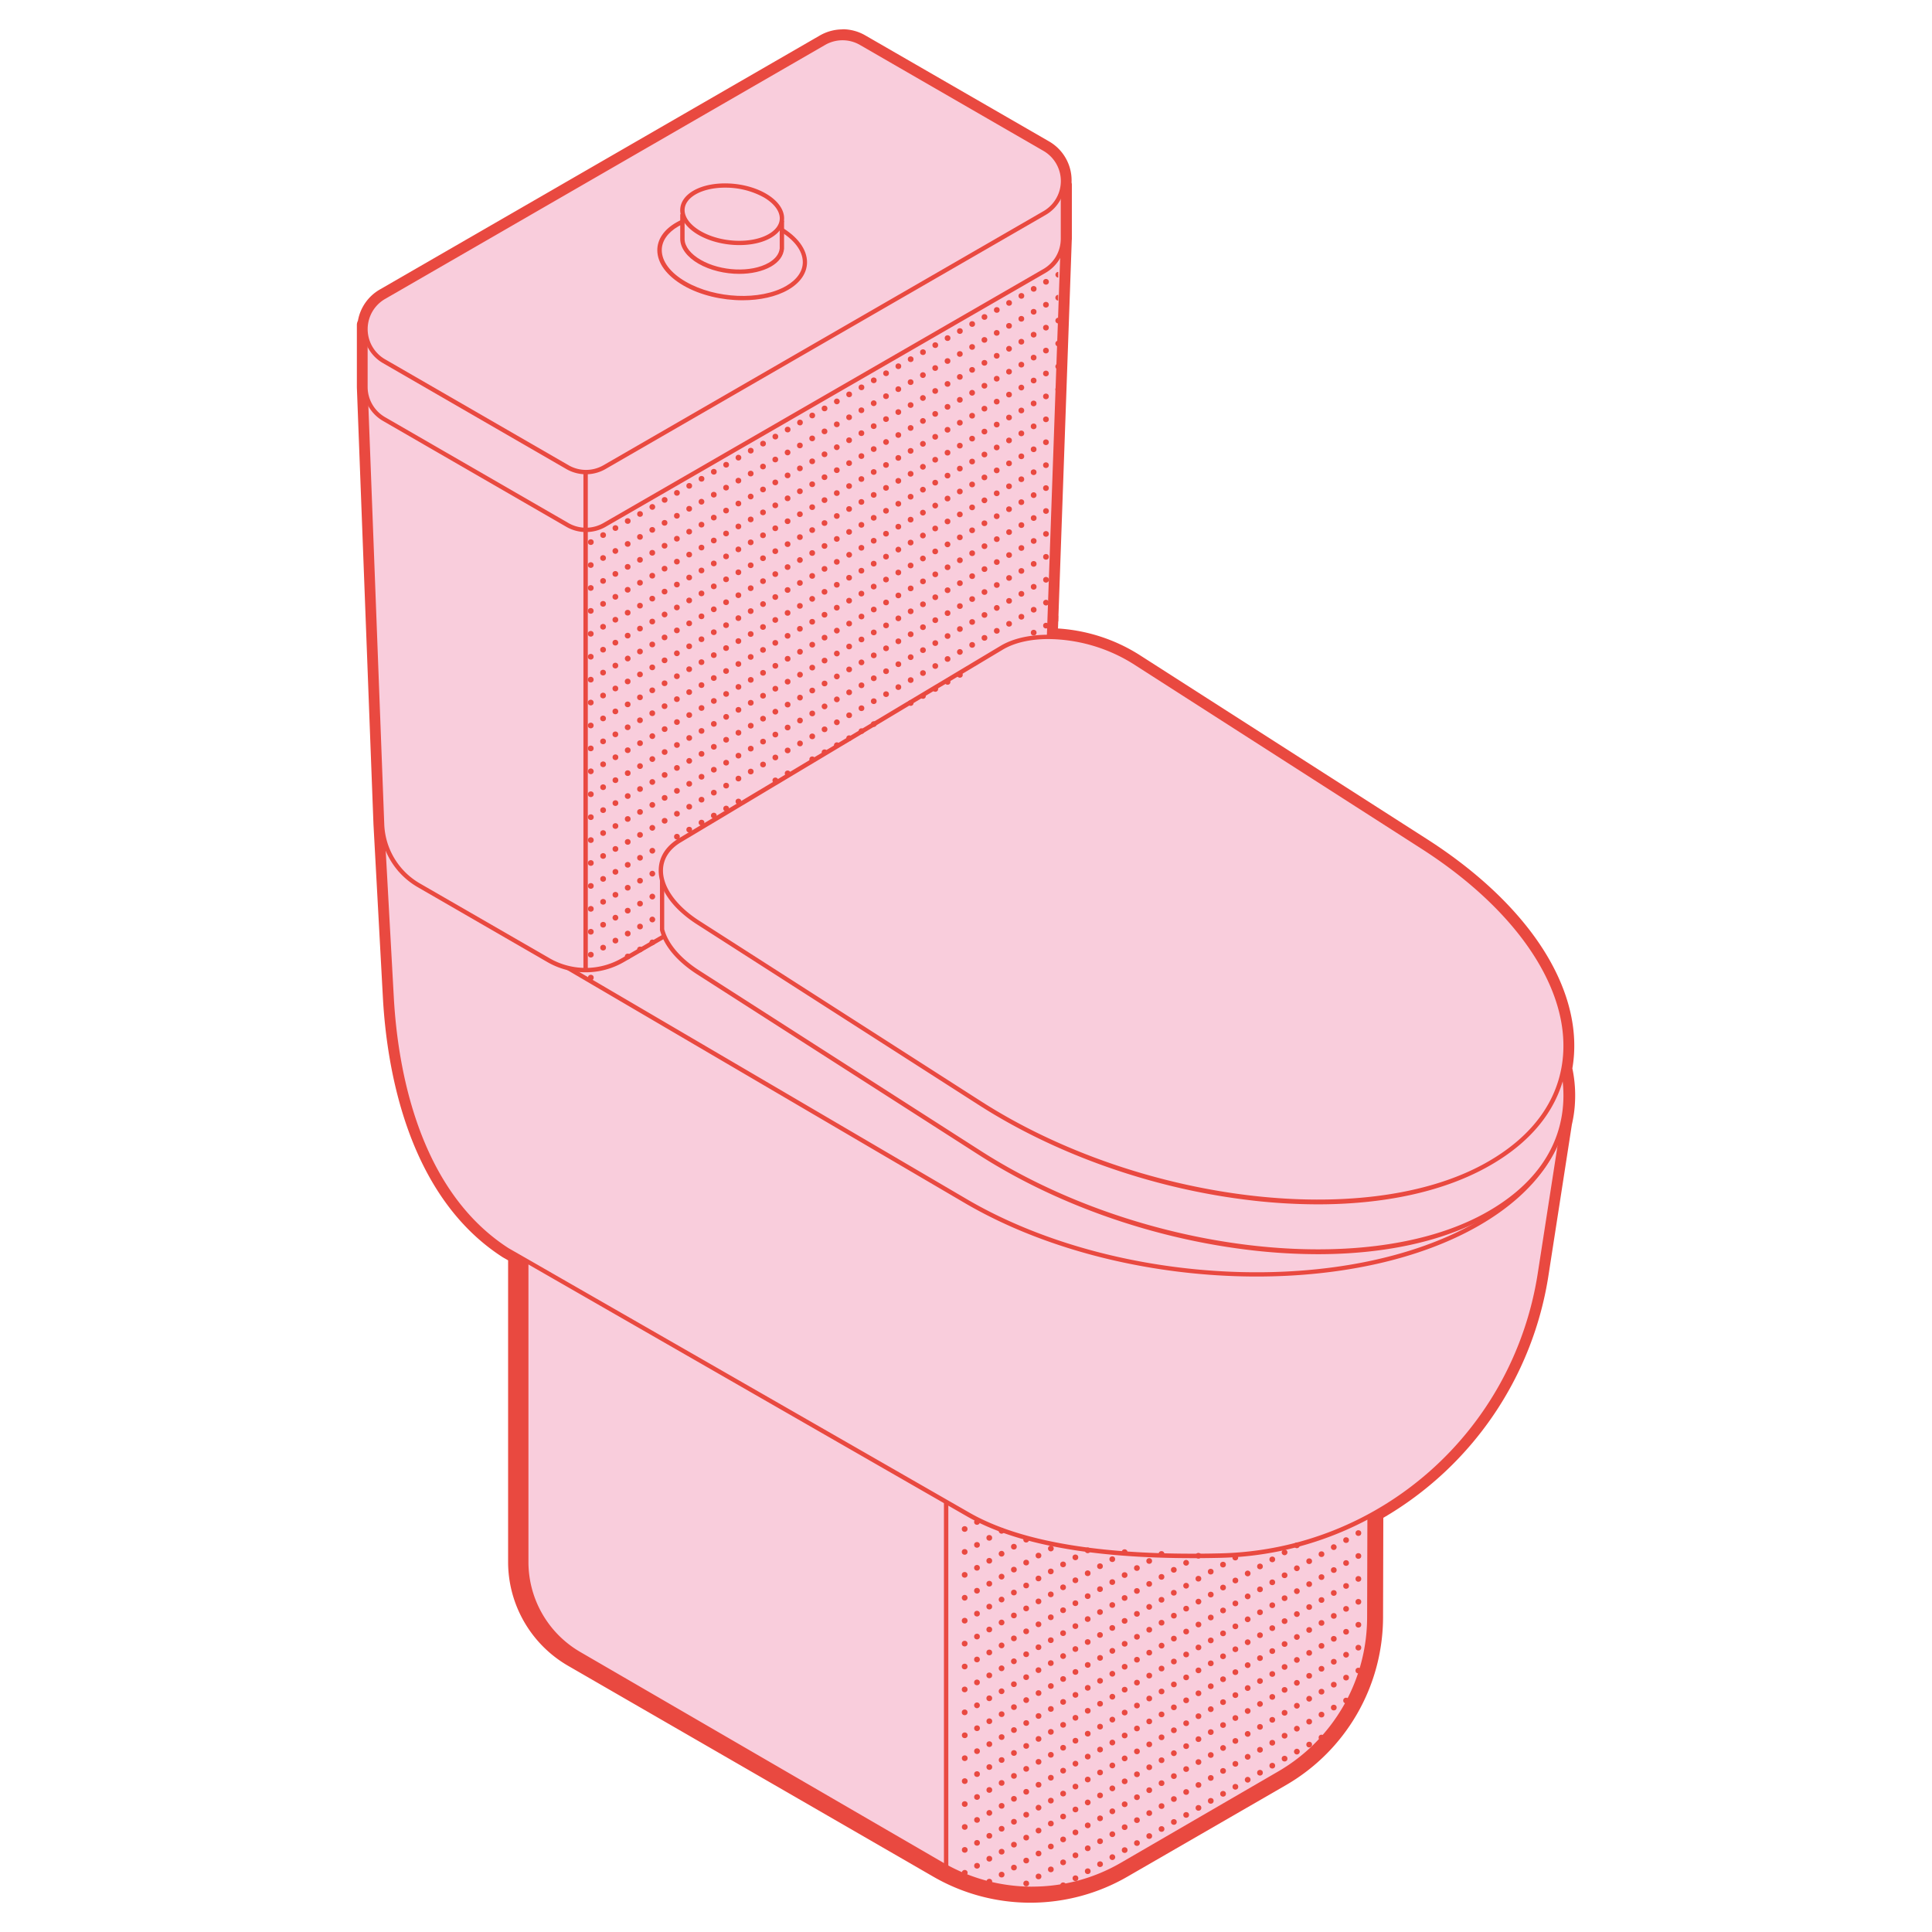 <svg id="Capa_1" data-name="Capa 1" xmlns="http://www.w3.org/2000/svg" width="550mm" height="550mm" viewBox="0 0 1559.06 1559.06"><defs><style>.cls-1{fill:#f9cddc;}.cls-2{fill:#e94940;}</style></defs><path class="cls-1" d="M832.86,1107.61,1110,946.81l-1,358.6a149.5,149.5,0,0,1-74.32,129l-127.51,74a148,148,0,0,1-148.62,0L465.14,1338.08a89.73,89.73,0,0,1-44.58-77.62V868.35Z"/><path class="cls-2" d="M832.86,1532.15a152,152,0,0,1-76.22-20.49l-293.4-170.25a93.76,93.76,0,0,1-46.5-80.92V868.35a3.83,3.83,0,0,1,1.91-3.31,3.78,3.78,0,0,1,1.91-.52,3.84,3.84,0,0,1,1.92.52l410.38,238.15,275.2-159.69a3.81,3.81,0,0,1,5.21,1.41,3.76,3.76,0,0,1,.51,1.9l-1,358.6a153.8,153.8,0,0,1-76.22,132.27l-127.51,74A152.09,152.09,0,0,1,832.86,1532.15ZM424.38,1260.49a86.1,86.1,0,0,0,42.68,74.3l293.41,170.28a144.62,144.62,0,0,0,144.79,0l127.53-74a146.16,146.16,0,0,0,72.41-125.67l.94-351.94L834.78,1110.92a3.68,3.68,0,0,1-1.92.51,3.6,3.6,0,0,1-1.91-.53L424.38,875Z"/><path class="cls-2" d="M420.56,866.58a1.81,1.81,0,0,1,.88.23l411.42,238.76,276.23-160.3a1.87,1.87,0,0,1,1.75,0,1.79,1.79,0,0,1,.88,1.54l-1,358.6a151.72,151.72,0,0,1-75.2,130.49l-127.51,74a150.15,150.15,0,0,1-150.38,0l-293.4-170.26a91.7,91.7,0,0,1-45.47-79.15V868.35a1.73,1.73,0,0,1,1.75-1.77m412.32,660a146.29,146.29,0,0,0,73.42-19.7l127.52-74a148.25,148.25,0,0,0,73.43-127.38l1-355.56L833.75,1109.14a1.72,1.72,0,0,1-1.75,0L422.32,871.41v389.15a88.17,88.17,0,0,0,43.65,76l293.42,170.27a146.3,146.3,0,0,0,73.43,19.7M420.56,862.46a5.88,5.88,0,0,0-5.88,5.88h0v392.14a95.83,95.83,0,0,0,47.52,82.71l293.41,170.27a154.32,154.32,0,0,0,154.51,0l127.53-74a155.91,155.91,0,0,0,77.24-134l.95-358.59a5.86,5.86,0,0,0-8.82-5.11L832.86,1100.81,423.51,863.26a5.88,5.88,0,0,0-2.95-.8Zm412.32,660a142.35,142.35,0,0,1-71.39-19.15L468.1,1333a84,84,0,0,1-41.66-72.52V878.56l403.48,234.15a5.92,5.92,0,0,0,3,.8,6,6,0,0,0,3-.8l268.24-155.66-.94,348.36a144,144,0,0,1-71.39,123.88l-127.5,74a142.35,142.35,0,0,1-71.39,19.15Z"/><rect class="cls-2" x="761.73" y="1082.54" width="3.54" height="432.17"/><path class="cls-1" d="M1242.64,1027.72c-19.85,128.09-128.21,224.61-257.78,227.63-76.64,1.78-155.09-5.18-203.79-33.29l-371.7-213.48C345,967.1,320.25,881.44,316,805l-7.72-140,389-187.75L1185.65,763.7l78.18,127.39Z"/><path class="cls-2" d="M962.66,1257.38c-82.29,0-143.6-11.34-182.47-33.79L408.49,1010.1c-74.81-48.2-91.14-149.14-94.22-205l-7.73-140a1.76,1.76,0,0,1,1-1.69l389-187.75a1.74,1.74,0,0,1,1.67.07l488.39,286.44a1.64,1.64,0,0,1,.6.6l78.12,127.36a1.65,1.65,0,0,1,.24,1.19L1244.33,1028c-20,129.73-129.18,226.09-259.43,229.12Q973.53,1257.39,962.66,1257.38ZM310.14,666.16,317.8,805c3.05,55.21,19.12,154.87,92.53,202.19L782,1220.5c41.73,24.09,110,35.19,202.87,33,128.53-3,236.23-98.08,256.07-226.11l21.09-136L1184.38,765,697.23,479.21Z"/><path class="cls-1" d="M1163.32,749.58c121.9,70.37,135.13,176.83,29.58,237.76s-290,53.31-411.83-17.06L322.75,701.61,726.87,495.83Z"/><path class="cls-2" d="M1014.09,1030.12c-81.33,0-167.09-19.77-233.9-58.35L321.86,703.13a1.78,1.78,0,0,1-.62-2.44A1.9,1.9,0,0,1,322,700L726.07,494.25a1.72,1.72,0,0,1,1.7,0l436.45,253.8c64.63,37.31,101.71,86.89,101.71,136,0,40.73-25.63,77.95-72.15,104.8C1145.81,1016.57,1081.47,1030.12,1014.09,1030.12ZM326.43,701.72,782,968.75c121.19,70,305.16,77.62,410,17.06,45.39-26.2,70.38-62.33,70.38-101.74,0-47.83-36.4-96.29-100-133h0L726.81,497.72Z"/><path class="cls-1" d="M442.69,774.86,338.15,714.5A59.75,59.75,0,0,1,308.31,665l-13.4-352.76L472.58,414,857.82,191.62l-12.5,352.84a59.73,59.73,0,0,1-29.83,49.64l-313,180.76A59.74,59.74,0,0,1,442.69,774.86Z"/><path class="cls-2" d="M472.58,784.62a61.66,61.66,0,0,1-30.8-8.22h0L337.23,716a61.21,61.21,0,0,1-30.72-50.94L293.1,312.34a1.82,1.82,0,0,1,.86-1.58,1.74,1.74,0,0,1,1.79,0L472.53,412l384.4-222a1.76,1.76,0,0,1,2.41.63,1.79,1.79,0,0,1,.25,1L847.16,544.52a61.19,61.19,0,0,1-30.73,51.1L503.33,776.4A61.58,61.58,0,0,1,472.58,784.62Zm-29-11.29a58.2,58.2,0,0,0,58,0l313.1-180.76a57.73,57.73,0,0,0,29-48.19l12.31-349.72L473.46,415.51a1.8,1.8,0,0,1-1.77,0L296.8,315.34,310.08,665A57.68,57.68,0,0,0,339,713Z"/><path class="cls-1" d="M487.81,360.15l370-211v43.61a29.85,29.85,0,0,1-14.93,25.86l-355.08,205a29.92,29.92,0,0,1-29.88,0L309.85,338.1a29.87,29.87,0,0,1-14.94-25.87V262.14l163,98A29.92,29.92,0,0,0,487.81,360.15Z"/><path class="cls-2" d="M472.87,429.35a31.48,31.48,0,0,1-15.82-4.2L309,339.64a31.79,31.79,0,0,1-15.83-27.41V262.14a1.82,1.82,0,0,1,.91-1.54,1.77,1.77,0,0,1,1.78,0l163,98a28.21,28.21,0,0,0,28.08,0h0l370-211a1.78,1.78,0,0,1,2.42.68,1.76,1.76,0,0,1,.23.86v43.61a31.75,31.75,0,0,1-15.82,27.4l-355.08,205A31.6,31.6,0,0,1,472.87,429.35ZM296.67,265.26v47a28.21,28.21,0,0,0,14,24.34l148.09,85.5a28.21,28.21,0,0,0,28.11,0L842,217.07a28.17,28.17,0,0,0,14-24.34v-40.6L488.69,361.69a31.75,31.75,0,0,1-31.64,0Z"/><path class="cls-1" d="M842.89,172,487.81,377a29.82,29.82,0,0,1-29.88,0l-148.08-85.5a29.88,29.88,0,0,1,0-51.8L664.91,34.71a29.92,29.92,0,0,1,29.88,0l148.1,85.52a29.88,29.88,0,0,1,0,51.79Z"/><path class="cls-2" d="M472.87,382.72a31.57,31.57,0,0,1-15.82-4.19L309,293a31.64,31.64,0,0,1,0-54.82L664,33.19a31.67,31.67,0,0,1,31.65,0l148.09,85.5a31.63,31.63,0,0,1,0,54.8l-355.08,205A31.6,31.6,0,0,1,472.87,382.72Zm207-350.23a28.08,28.08,0,0,0-14,3.76l-355.12,205a28.11,28.11,0,0,0,0,48.69l148.09,85.5a28.15,28.15,0,0,0,28.1,0L842,170.43h0a28.1,28.1,0,0,0,0-48.69L693.9,36.24A28,28,0,0,0,679.85,32.49Z"/><rect class="cls-2" x="470.8" y="380.96" width="3.54" height="401.91"/><ellipse class="cls-1" cx="590.85" cy="206.73" rx="33.34" ry="58.95" transform="translate(314.14 768.22) rotate(-83.05)"/><path class="cls-2" d="M599.25,242.31c-16.59,0-34.08-4-47.7-11.89s-21.13-18.19-21.13-28.55c0-8.7,5.39-16.62,15.2-22.27,21.65-12.51,59.56-11,84.49,3.42h0c13.44,7.76,21.14,18.2,21.14,28.56,0,8.71-5.39,16.62-15.19,22.27S613.05,242.31,599.25,242.31Zm-16.8-67.68c-13.15,0-25.69,2.63-35,8-8.66,5-13.42,11.82-13.42,19.21,0,9.1,7,18.39,19.37,25.49,24,13.84,60.28,15.4,81,3.43,8.67-5,13.44-11.82,13.44-19.21,0-9.1-7-18.38-19.37-25.49h0c-13.2-7.59-30-11.46-46-11.46Z"/><path class="cls-1" d="M550.69,172.86v20.3c.21,6.3,4.9,12.89,13.85,18.07,16.8,9.67,42.14,10.72,56.66,2.34,6-3.47,9.23-8,9.72-12.87V178.07"/><path class="cls-2" d="M596.6,221c-11.46,0-23.54-2.8-32.94-8.21-9.14-5.27-14.51-12.4-14.74-19.59V172.86h3.53v20.3c.2,5.84,4.93,11.88,13,16.53,16.25,9.39,40.87,10.44,54.88,2.35,5.34-3.08,8.4-7.07,8.87-11.52V178.13h3.52v22.63c-.59,5.81-4.2,10.72-10.61,14.4C615.27,219,606.15,221,596.6,221Z"/><ellipse class="cls-1" cx="590.84" cy="172.87" rx="22.83" ry="40.36" transform="translate(347.75 738.46) rotate(-83.05)"/><path class="cls-2" d="M596.6,197.78c-11.46,0-23.54-2.8-32.94-8.2s-14.75-12.73-14.75-20c0-6.17,3.79-11.75,10.68-15.73,15-8.65,41.2-7.6,58.41,2.34,9.38,5.42,14.76,12.72,14.76,20,0,6.17-3.79,11.76-10.68,15.73S606.15,197.78,596.6,197.78Zm-11.52-46.35c-8.9,0-17.39,1.78-23.71,5.43-5.76,3.33-8.92,7.83-8.92,12.68,0,6,4.73,12.21,13,17,16.25,9.38,40.87,10.43,54.88,2.35,5.76-3.32,8.92-7.82,8.92-12.68,0-6-4.73-12.19-13-17h0A64.08,64.08,0,0,0,585.08,151.43Z"/><path class="cls-1" d="M808.33,562.92c25.43-15.21,73.26-10.09,106.84,11.43L1148,723.56c131.08,84,154.57,200.94,49.84,257.79-99.77,54.12-281.17,29.73-407.06-51L563.52,784.78c-16.36-10.51-26.33-22.93-29.32-34.63V703Z"/><path class="cls-2" d="M1063.39,1012.09a468.82,468.82,0,0,1-59.56-3.92c-76.57-9.8-152.59-36.9-214.09-76.31L562.56,786.24c-16.16-10.36-26.82-23-30-35.71a1.55,1.55,0,0,1,0-.43V703a1.79,1.79,0,0,1,1-1.58l274-140c25.91-15.4,74.64-10.3,108.65,11.49l232.72,149.2C1223.71,770,1267.16,832,1265.09,887.84c-1.4,39.35-24.44,72.22-66.51,95C1163.08,1002.12,1116.37,1012.09,1063.39,1012.09ZM536,749.87c3.07,11.73,13.16,23.58,28.46,33.39L791.63,928.84c126.18,80.87,308,103.7,405.29,50.9,40.92-22.2,63.27-54,64.66-92.07,2-54.59-40.85-115.41-114.59-162.67L914.22,575.85c-33-21.17-80.11-26.29-105-11.41h-.12L536,704Z"/><path class="cls-1" d="M1148,683.31c131.08,84,154.57,201,49.84,257.79-99.77,54.13-281.17,29.75-407.06-51L563.48,744.55c-33.59-21.51-40.2-51.3-14.77-66.52L808.33,522.69c25.43-15.21,73.26-10.09,106.84,11.43Z"/><path class="cls-2" d="M1063.39,971.86a468.82,468.82,0,0,1-59.56-3.92c-76.57-9.8-152.59-36.9-214.09-76.31L562.56,746c-20-12.79-31.29-28.82-31-44,.15-10.42,5.81-19.27,16.32-25.56L807.42,521.17c25.91-15.5,74.68-10.35,108.71,11.46l232.77,149.2c74.81,47.94,118.26,109.91,116.19,165.79-1.4,39.34-24.44,72.21-66.51,95C1163.08,961.9,1116.37,971.86,1063.39,971.86ZM846,515.69c-14.18,0-27.13,2.8-36.74,8.52L549.62,679.59c-9.42,5.6-14.46,13.44-14.61,22.58-.21,13.69,10.79,29,29.39,40.93L791.61,888.68c126.18,80.87,308,103.69,405.29,50.9,40.92-22.22,63.28-54.05,64.66-92.07,2-54.59-40.84-115.42-114.59-162.67L914.22,535.61A131.28,131.28,0,0,0,846,515.69Z"/><circle class="cls-2" cx="848" cy="1527.03" r="2.31"/><circle class="cls-2" cx="857.92" cy="1521.36" r="2.31"/><circle class="cls-2" cx="867.85" cy="1515.68" r="2.31"/><circle class="cls-2" cx="877.77" cy="1510.01" r="2.31"/><circle class="cls-2" cx="887.71" cy="1504.33" r="2.31"/><path class="cls-2" d="M897.63,1496.35a2.31,2.31,0,1,0,2.31,2.31v0a2.28,2.28,0,0,0-2.29-2.29Z"/><circle class="cls-2" cx="907.56" cy="1492.97" r="2.31"/><circle class="cls-2" cx="917.48" cy="1487.29" r="2.31"/><circle class="cls-2" cx="927.41" cy="1481.62" r="2.31"/><circle class="cls-2" cx="937.33" cy="1475.94" r="2.31"/><circle class="cls-2" cx="947.27" cy="1470.27" r="2.31"/><circle class="cls-2" cx="957.2" cy="1464.58" r="2.31"/><circle class="cls-2" cx="967.12" cy="1458.9" r="2.31"/><circle class="cls-2" cx="977.05" cy="1453.23" r="2.31"/><circle class="cls-2" cx="986.97" cy="1447.55" r="2.31"/><circle class="cls-2" cx="996.91" cy="1441.88" r="2.31"/><path class="cls-2" d="M1006.84,1433.89a2.31,2.31,0,1,1-2.31,2.31A2.31,2.31,0,0,1,1006.84,1433.89Z"/><circle class="cls-2" cx="1016.76" cy="1430.53" r="2.31"/><circle class="cls-2" cx="1026.69" cy="1424.84" r="2.31"/><circle class="cls-2" cx="1036.61" cy="1419.16" r="2.31"/><path class="cls-2" d="M1046.55,1411.18a2.31,2.31,0,1,0,2.29,2.32h0A2.31,2.31,0,0,0,1046.55,1411.18Z"/><circle class="cls-2" cx="1056.47" cy="1407.81" r="2.31"/><circle class="cls-2" cx="1066.4" cy="1402.14" r="2.31"/><circle class="cls-2" cx="1076.32" cy="1396.45" r="2.31"/><circle class="cls-2" cx="818.21" cy="1525.57" r="2.31"/><circle class="cls-2" cx="828.13" cy="1519.89" r="2.31"/><circle class="cls-2" cx="838.07" cy="1514.22" r="2.31"/><circle class="cls-2" cx="848" cy="1508.54" r="2.31"/><circle class="cls-2" cx="857.92" cy="1502.86" r="2.31"/><circle class="cls-2" cx="867.85" cy="1497.19" r="2.31"/><circle class="cls-2" cx="877.77" cy="1491.5" r="2.31"/><circle class="cls-2" cx="887.71" cy="1485.83" r="2.31"/><path class="cls-2" d="M897.63,1477.84a2.31,2.31,0,1,0,2.31,2.31,2.3,2.3,0,0,0-2.31-2.31Z"/><circle class="cls-2" cx="907.56" cy="1474.48" r="2.31"/><circle class="cls-2" cx="917.48" cy="1468.8" r="2.31"/><circle class="cls-2" cx="927.41" cy="1463.11" r="2.31"/><circle class="cls-2" cx="937.33" cy="1457.45" r="2.31"/><circle class="cls-2" cx="947.27" cy="1451.76" r="2.31"/><circle class="cls-2" cx="957.2" cy="1446.09" r="2.31"/><circle class="cls-2" cx="967.12" cy="1440.41" r="2.31"/><circle class="cls-2" cx="977.05" cy="1434.74" r="2.31"/><circle class="cls-2" cx="986.97" cy="1429.06" r="2.31"/><circle class="cls-2" cx="996.91" cy="1423.37" r="2.31"/><path class="cls-2" d="M1006.84,1415.39a2.31,2.31,0,1,1-2.31,2.31A2.32,2.32,0,0,1,1006.84,1415.39Z"/><circle class="cls-2" cx="1016.76" cy="1412.02" r="2.31"/><circle class="cls-2" cx="1026.69" cy="1406.35" r="2.31"/><circle class="cls-2" cx="1036.61" cy="1400.67" r="2.31"/><path class="cls-2" d="M1046.55,1392.67a2.31,2.31,0,1,0,2.29,2.33v0a2.3,2.3,0,0,0-2.28-2.31Z"/><circle class="cls-2" cx="1056.47" cy="1389.32" r="2.31"/><circle class="cls-2" cx="1066.4" cy="1383.63" r="2.31"/><circle class="cls-2" cx="1076.32" cy="1377.96" r="2.31"/><circle class="cls-2" cx="1086.25" cy="1372.28" r="2.31"/><circle class="cls-2" cx="788.43" cy="1524.11" r="2.31"/><circle class="cls-2" cx="798.36" cy="1518.44" r="2.31"/><circle class="cls-2" cx="808.28" cy="1512.75" r="2.31"/><circle class="cls-2" cx="818.21" cy="1507.07" r="2.31"/><circle class="cls-2" cx="828.13" cy="1501.4" r="2.31"/><circle class="cls-2" cx="838.07" cy="1495.72" r="2.31"/><circle class="cls-2" cx="848" cy="1490.05" r="2.31"/><circle class="cls-2" cx="857.92" cy="1484.36" r="2.31"/><circle class="cls-2" cx="867.85" cy="1478.69" r="2.31"/><circle class="cls-2" cx="877.77" cy="1473.01" r="2.31"/><circle class="cls-2" cx="887.71" cy="1467.33" r="2.31"/><path class="cls-2" d="M897.63,1459.35a2.31,2.31,0,1,0,2.31,2.31,2.3,2.3,0,0,0-2.31-2.31Z"/><circle class="cls-2" cx="907.56" cy="1455.98" r="2.31"/><circle class="cls-2" cx="917.48" cy="1450.31" r="2.31"/><circle class="cls-2" cx="927.41" cy="1444.62" r="2.31"/><circle class="cls-2" cx="937.33" cy="1438.95" r="2.31"/><circle class="cls-2" cx="947.27" cy="1433.27" r="2.31"/><circle class="cls-2" cx="957.2" cy="1427.59" r="2.31"/><circle class="cls-2" cx="967.12" cy="1421.92" r="2.31"/><circle class="cls-2" cx="977.05" cy="1416.23" r="2.31"/><path class="cls-2" d="M987,1408.25a2.31,2.31,0,1,0,2.31,2.31,2.32,2.32,0,0,0-2.31-2.31Z"/><circle class="cls-2" cx="996.91" cy="1404.88" r="2.31"/><path class="cls-2" d="M1006.84,1396.9a2.31,2.31,0,1,1-2.31,2.31A2.32,2.32,0,0,1,1006.84,1396.9Z"/><circle class="cls-2" cx="1016.76" cy="1393.53" r="2.31"/><circle class="cls-2" cx="1026.69" cy="1387.85" r="2.31"/><circle class="cls-2" cx="1036.61" cy="1382.18" r="2.31"/><path class="cls-2" d="M1046.55,1374.18a2.31,2.31,0,1,0,2.29,2.33v0A2.31,2.31,0,0,0,1046.55,1374.18Z"/><path class="cls-2" d="M1056.47,1368.51a2.31,2.31,0,1,0,2.31,2.31,2.32,2.32,0,0,0-2.31-2.31Z"/><circle class="cls-2" cx="1066.4" cy="1365.14" r="2.31"/><circle class="cls-2" cx="1076.32" cy="1359.47" r="2.31"/><circle class="cls-2" cx="1086.25" cy="1353.79" r="2.31"/><circle class="cls-2" cx="1096.17" cy="1348.1" r="2.31"/><circle class="cls-2" cx="778.51" cy="1511.28" r="2.31"/><circle class="cls-2" cx="788.43" cy="1505.61" r="2.31"/><circle class="cls-2" cx="798.36" cy="1499.93" r="2.31"/><circle class="cls-2" cx="808.28" cy="1494.26" r="2.31"/><circle class="cls-2" cx="818.21" cy="1488.58" r="2.31"/><circle class="cls-2" cx="828.13" cy="1482.91" r="2.31"/><circle class="cls-2" cx="838.07" cy="1477.22" r="2.31"/><circle class="cls-2" cx="848" cy="1471.54" r="2.31"/><circle class="cls-2" cx="857.92" cy="1465.87" r="2.31"/><circle class="cls-2" cx="867.85" cy="1460.19" r="2.31"/><path class="cls-2" d="M877.79,1452.21a2.31,2.31,0,1,0,2.29,2.32h0A2.31,2.31,0,0,0,877.79,1452.21Z"/><circle class="cls-2" cx="887.71" cy="1448.84" r="2.31"/><path class="cls-2" d="M897.63,1440.86a2.31,2.31,0,1,0,2.31,2.31,2.3,2.3,0,0,0-2.31-2.31Z"/><circle class="cls-2" cx="907.56" cy="1437.48" r="2.31"/><circle class="cls-2" cx="917.48" cy="1431.8" r="2.31"/><circle class="cls-2" cx="927.41" cy="1426.13" r="2.31"/><circle class="cls-2" cx="937.33" cy="1420.45" r="2.31"/><path class="cls-2" d="M947.27,1412.47a2.31,2.31,0,1,0,2.31,2.31,2.31,2.31,0,0,0-2.31-2.31Z"/><circle class="cls-2" cx="957.2" cy="1409.09" r="2.31"/><circle class="cls-2" cx="967.12" cy="1403.43" r="2.31"/><circle class="cls-2" cx="977.05" cy="1397.74" r="2.31"/><circle class="cls-2" cx="986.97" cy="1392.06" r="2.31"/><circle class="cls-2" cx="996.91" cy="1386.39" r="2.31"/><path class="cls-2" d="M1006.84,1378.4a2.31,2.31,0,1,1-2.31,2.31A2.31,2.31,0,0,1,1006.84,1378.4Z"/><path class="cls-2" d="M1016.76,1372.73a2.31,2.31,0,1,0,2.31,2.31,2.3,2.3,0,0,0-2.31-2.31Z"/><circle class="cls-2" cx="1026.69" cy="1369.35" r="2.31"/><circle class="cls-2" cx="1036.61" cy="1363.68" r="2.31"/><path class="cls-2" d="M1046.55,1355.69a2.31,2.31,0,1,0,2.29,2.33v0A2.31,2.31,0,0,0,1046.55,1355.69Z"/><circle class="cls-2" cx="1056.47" cy="1352.32" r="2.31"/><circle class="cls-2" cx="1066.4" cy="1346.65" r="2.31"/><circle class="cls-2" cx="1076.32" cy="1340.97" r="2.31"/><path class="cls-2" d="M1086.25,1333a2.31,2.31,0,1,0,2.31,2.31,2.3,2.3,0,0,0-2.31-2.31Z"/><circle class="cls-2" cx="1096.17" cy="1329.61" r="2.31"/><circle class="cls-2" cx="778.51" cy="1492.79" r="2.31"/><circle class="cls-2" cx="788.43" cy="1487.12" r="2.31"/><circle class="cls-2" cx="798.36" cy="1481.44" r="2.31"/><circle class="cls-2" cx="808.28" cy="1475.75" r="2.31"/><circle class="cls-2" cx="818.21" cy="1470.09" r="2.31"/><circle class="cls-2" cx="828.13" cy="1464.4" r="2.31"/><path class="cls-2" d="M838.07,1456.42a2.31,2.31,0,1,0,2.31,2.31h0A2.31,2.31,0,0,0,838.07,1456.42Z"/><circle class="cls-2" cx="848" cy="1453.05" r="2.31"/><circle class="cls-2" cx="857.92" cy="1447.38" r="2.31"/><circle class="cls-2" cx="867.85" cy="1441.7" r="2.31"/><circle class="cls-2" cx="877.77" cy="1436.01" r="2.31"/><circle class="cls-2" cx="887.71" cy="1430.34" r="2.31"/><path class="cls-2" d="M897.63,1422.35a2.31,2.31,0,1,0,2.31,2.31,2.31,2.31,0,0,0-2.31-2.31Z"/><path class="cls-2" d="M907.56,1416.68a2.31,2.31,0,1,0,2.31,2.31,2.31,2.31,0,0,0-2.31-2.31Z"/><circle class="cls-2" cx="917.48" cy="1413.31" r="2.31"/><circle class="cls-2" cx="927.41" cy="1407.64" r="2.31"/><circle class="cls-2" cx="937.33" cy="1401.96" r="2.31"/><circle class="cls-2" cx="947.27" cy="1396.27" r="2.31"/><circle class="cls-2" cx="957.2" cy="1390.6" r="2.31"/><circle class="cls-2" cx="967.12" cy="1384.92" r="2.31"/><path class="cls-2" d="M977.05,1376.94a2.31,2.31,0,1,0,2.31,2.31,2.3,2.3,0,0,0-2.31-2.31Z"/><circle class="cls-2" cx="986.97" cy="1373.57" r="2.31"/><circle class="cls-2" cx="996.91" cy="1367.9" r="2.31"/><path class="cls-2" d="M1006.84,1359.9a2.31,2.31,0,1,1-2.31,2.31A2.32,2.32,0,0,1,1006.84,1359.9Z"/><circle class="cls-2" cx="1016.76" cy="1356.53" r="2.31"/><circle class="cls-2" cx="1026.69" cy="1350.86" r="2.31"/><circle class="cls-2" cx="1036.61" cy="1345.18" r="2.31"/><path class="cls-2" d="M1046.55,1337.2a2.31,2.31,0,1,0,2.29,2.32h0A2.31,2.31,0,0,0,1046.55,1337.2Z"/><circle class="cls-2" cx="1056.47" cy="1333.83" r="2.31"/><circle class="cls-2" cx="1066.4" cy="1328.16" r="2.31"/><circle class="cls-2" cx="1076.32" cy="1322.47" r="2.31"/><circle class="cls-2" cx="1086.25" cy="1316.79" r="2.31"/><circle class="cls-2" cx="1096.17" cy="1311.12" r="2.31"/><circle class="cls-2" cx="778.51" cy="1474.3" r="2.31"/><circle class="cls-2" cx="788.43" cy="1468.62" r="2.31"/><path class="cls-2" d="M798.36,1460.64a2.31,2.31,0,1,0,2.31,2.31,2.3,2.3,0,0,0-2.31-2.31Z"/><circle class="cls-2" cx="808.28" cy="1457.26" r="2.31"/><circle class="cls-2" cx="818.21" cy="1451.59" r="2.31"/><circle class="cls-2" cx="828.13" cy="1445.91" r="2.31"/><circle class="cls-2" cx="838.07" cy="1440.23" r="2.31"/><circle class="cls-2" cx="848" cy="1434.56" r="2.31"/><circle class="cls-2" cx="857.92" cy="1428.87" r="2.31"/><path class="cls-2" d="M867.85,1420.9a2.31,2.31,0,1,0,2.31,2.31,2.3,2.3,0,0,0-2.31-2.31Z"/><circle class="cls-2" cx="877.77" cy="1417.52" r="2.31"/><circle class="cls-2" cx="887.71" cy="1411.85" r="2.31"/><path class="cls-2" d="M897.63,1403.87a2.31,2.31,0,1,0,2.31,2.31,2.31,2.31,0,0,0-2.31-2.31Z"/><circle class="cls-2" cx="907.56" cy="1400.49" r="2.31"/><circle class="cls-2" cx="917.48" cy="1394.82" r="2.31"/><circle class="cls-2" cx="927.41" cy="1389.13" r="2.31"/><circle class="cls-2" cx="937.33" cy="1383.46" r="2.31"/><circle class="cls-2" cx="947.27" cy="1377.78" r="2.31"/><circle class="cls-2" cx="957.2" cy="1372.11" r="2.31"/><circle class="cls-2" cx="967.12" cy="1366.43" r="2.31"/><circle class="cls-2" cx="977.05" cy="1360.74" r="2.31"/><circle class="cls-2" cx="986.97" cy="1355.08" r="2.31"/><circle class="cls-2" cx="996.91" cy="1349.39" r="2.31"/><path class="cls-2" d="M1006.84,1341.41a2.31,2.31,0,1,1-2.31,2.31A2.32,2.32,0,0,1,1006.84,1341.41Z"/><circle class="cls-2" cx="1016.76" cy="1338.04" r="2.31"/><circle class="cls-2" cx="1026.69" cy="1332.37" r="2.31"/><circle class="cls-2" cx="1036.61" cy="1326.69" r="2.31"/><path class="cls-2" d="M1046.55,1318.69a2.31,2.31,0,1,0,2.29,2.33v0A2.31,2.31,0,0,0,1046.55,1318.69Z"/><circle class="cls-2" cx="1056.47" cy="1315.33" r="2.31"/><circle class="cls-2" cx="1066.4" cy="1309.65" r="2.31"/><circle class="cls-2" cx="1076.32" cy="1303.98" r="2.31"/><circle class="cls-2" cx="1086.25" cy="1298.3" r="2.31"/><circle class="cls-2" cx="1096.17" cy="1292.61" r="2.31"/><circle class="cls-2" cx="778.51" cy="1455.81" r="2.31"/><circle class="cls-2" cx="788.43" cy="1450.12" r="2.31"/><circle class="cls-2" cx="798.36" cy="1444.44" r="2.31"/><circle class="cls-2" cx="808.28" cy="1438.77" r="2.31"/><circle class="cls-2" cx="818.21" cy="1433.09" r="2.31"/><circle class="cls-2" cx="828.13" cy="1427.42" r="2.31"/><circle class="cls-2" cx="838.07" cy="1421.74" r="2.31"/><circle class="cls-2" cx="848" cy="1416.07" r="2.31"/><circle class="cls-2" cx="857.92" cy="1410.38" r="2.31"/><circle class="cls-2" cx="867.85" cy="1404.7" r="2.31"/><circle class="cls-2" cx="877.77" cy="1399.03" r="2.31"/><circle class="cls-2" cx="887.71" cy="1393.35" r="2.31"/><path class="cls-2" d="M897.63,1385.37a2.31,2.31,0,1,0,2.31,2.31,2.3,2.3,0,0,0-2.31-2.31Z"/><circle class="cls-2" cx="907.56" cy="1381.99" r="2.31"/><circle class="cls-2" cx="917.48" cy="1376.32" r="2.31"/><circle class="cls-2" cx="927.41" cy="1370.64" r="2.31"/><circle class="cls-2" cx="937.33" cy="1364.96" r="2.31"/><circle class="cls-2" cx="947.27" cy="1359.29" r="2.31"/><circle class="cls-2" cx="957.2" cy="1353.61" r="2.31"/><circle class="cls-2" cx="967.12" cy="1347.94" r="2.31"/><circle class="cls-2" cx="977.05" cy="1342.25" r="2.31"/><circle class="cls-2" cx="986.97" cy="1336.58" r="2.31"/><circle class="cls-2" cx="996.91" cy="1330.9" r="2.31"/><path class="cls-2" d="M1006.84,1322.91a2.31,2.31,0,1,1-2.31,2.31A2.31,2.31,0,0,1,1006.84,1322.91Z"/><circle class="cls-2" cx="1016.76" cy="1319.55" r="2.31"/><circle class="cls-2" cx="1026.69" cy="1313.86" r="2.31"/><circle class="cls-2" cx="1036.61" cy="1308.2" r="2.31"/><path class="cls-2" d="M1046.55,1300.2a2.31,2.31,0,1,0,2.29,2.33v0A2.31,2.31,0,0,0,1046.55,1300.2Z"/><circle class="cls-2" cx="1056.47" cy="1296.83" r="2.31"/><circle class="cls-2" cx="1066.4" cy="1291.16" r="2.31"/><circle class="cls-2" cx="1076.32" cy="1285.48" r="2.31"/><circle class="cls-2" cx="1086.25" cy="1279.81" r="2.31"/><circle class="cls-2" cx="1096.17" cy="1274.12" r="2.31"/><circle class="cls-2" cx="778.51" cy="1437.3" r="2.31"/><circle class="cls-2" cx="788.43" cy="1431.63" r="2.31"/><circle class="cls-2" cx="798.36" cy="1425.95" r="2.31"/><circle class="cls-2" cx="808.28" cy="1420.28" r="2.31"/><circle class="cls-2" cx="818.21" cy="1414.6" r="2.31"/><circle class="cls-2" cx="828.13" cy="1408.91" r="2.31"/><circle class="cls-2" cx="838.07" cy="1403.24" r="2.31"/><circle class="cls-2" cx="848" cy="1397.56" r="2.31"/><circle class="cls-2" cx="857.92" cy="1391.89" r="2.31"/><circle class="cls-2" cx="867.85" cy="1386.21" r="2.31"/><circle class="cls-2" cx="877.77" cy="1380.54" r="2.31"/><circle class="cls-2" cx="887.71" cy="1374.86" r="2.31"/><path class="cls-2" d="M897.63,1366.88a2.31,2.31,0,1,0,2.31,2.31v0a2.28,2.28,0,0,0-2.29-2.29Z"/><circle class="cls-2" cx="907.56" cy="1363.5" r="2.31"/><circle class="cls-2" cx="917.48" cy="1357.82" r="2.31"/><circle class="cls-2" cx="927.41" cy="1352.15" r="2.31"/><circle class="cls-2" cx="937.33" cy="1346.47" r="2.31"/><circle class="cls-2" cx="947.27" cy="1340.8" r="2.31"/><circle class="cls-2" cx="957.2" cy="1335.11" r="2.31"/><circle class="cls-2" cx="967.12" cy="1329.43" r="2.31"/><circle class="cls-2" cx="977.05" cy="1323.76" r="2.31"/><circle class="cls-2" cx="986.97" cy="1318.08" r="2.31"/><circle class="cls-2" cx="996.91" cy="1312.41" r="2.31"/><path class="cls-2" d="M1006.84,1304.42a2.31,2.31,0,1,1-2.31,2.31A2.31,2.31,0,0,1,1006.84,1304.42Z"/><circle class="cls-2" cx="1016.76" cy="1301.06" r="2.31"/><circle class="cls-2" cx="1026.69" cy="1295.37" r="2.31"/><circle class="cls-2" cx="1036.61" cy="1289.69" r="2.31"/><path class="cls-2" d="M1046.55,1281.71a2.31,2.31,0,1,0,2.29,2.32h0A2.31,2.31,0,0,0,1046.55,1281.71Z"/><circle class="cls-2" cx="1056.47" cy="1278.34" r="2.31"/><circle class="cls-2" cx="1066.4" cy="1272.67" r="2.31"/><circle class="cls-2" cx="1076.32" cy="1266.98" r="2.31"/><circle class="cls-2" cx="1086.25" cy="1261.3" r="2.31"/><circle class="cls-2" cx="1096.17" cy="1255.63" r="2.31"/><circle class="cls-2" cx="778.51" cy="1418.81" r="2.31"/><circle class="cls-2" cx="788.43" cy="1413.13" r="2.31"/><circle class="cls-2" cx="798.36" cy="1407.46" r="2.31"/><circle class="cls-2" cx="808.28" cy="1401.77" r="2.31"/><circle class="cls-2" cx="818.21" cy="1396.1" r="2.31"/><circle class="cls-2" cx="828.13" cy="1390.42" r="2.31"/><circle class="cls-2" cx="838.07" cy="1384.75" r="2.31"/><circle class="cls-2" cx="848" cy="1379.07" r="2.31"/><circle class="cls-2" cx="857.92" cy="1373.39" r="2.31"/><circle class="cls-2" cx="867.85" cy="1367.72" r="2.31"/><circle class="cls-2" cx="877.77" cy="1362.03" r="2.31"/><circle class="cls-2" cx="887.71" cy="1356.36" r="2.31"/><path class="cls-2" d="M897.63,1348.37a2.31,2.31,0,1,0,2.29,2.34v0A2.32,2.32,0,0,0,897.63,1348.37Z"/><circle class="cls-2" cx="907.56" cy="1345.01" r="2.31"/><circle class="cls-2" cx="917.48" cy="1339.33" r="2.31"/><circle class="cls-2" cx="927.41" cy="1333.64" r="2.31"/><path class="cls-2" d="M937.35,1325.66a2.31,2.31,0,1,0,0,4.62,2.3,2.3,0,0,0,2.32-2.29v0A2.31,2.31,0,0,0,937.35,1325.66Z"/><circle class="cls-2" cx="947.27" cy="1322.29" r="2.31"/><circle class="cls-2" cx="957.2" cy="1316.62" r="2.31"/><circle class="cls-2" cx="967.12" cy="1310.94" r="2.31"/><circle class="cls-2" cx="977.05" cy="1305.27" r="2.31"/><circle class="cls-2" cx="986.97" cy="1299.59" r="2.31"/><circle class="cls-2" cx="996.91" cy="1293.9" r="2.31"/><path class="cls-2" d="M1006.84,1285.92a2.31,2.31,0,1,0,2.31,2.31,2.31,2.31,0,0,0-2.31-2.31Z"/><circle class="cls-2" cx="1016.76" cy="1282.55" r="2.31"/><circle class="cls-2" cx="1026.69" cy="1276.88" r="2.31"/><circle class="cls-2" cx="1036.61" cy="1271.2" r="2.31"/><path class="cls-2" d="M1046.55,1263.22a2.31,2.31,0,1,0,2.29,2.32v0a2.29,2.29,0,0,0-2.29-2.29Z"/><circle class="cls-2" cx="1056.47" cy="1259.84" r="2.31"/><circle class="cls-2" cx="1066.4" cy="1254.16" r="2.31"/><path class="cls-2" d="M1076.3,1246.18a2.31,2.31,0,1,0,2.31,2.31,2.31,2.31,0,0,0-2.31-2.31Z"/><circle class="cls-2" cx="1086.25" cy="1242.81" r="2.31"/><circle class="cls-2" cx="1096.17" cy="1237.14" r="2.31"/><circle class="cls-2" cx="778.51" cy="1400.32" r="2.31"/><circle class="cls-2" cx="788.43" cy="1394.63" r="2.31"/><circle class="cls-2" cx="798.36" cy="1388.97" r="2.31"/><circle class="cls-2" cx="808.28" cy="1383.28" r="2.31"/><circle class="cls-2" cx="818.21" cy="1377.6" r="2.31"/><path class="cls-2" d="M828.15,1369.62a2.31,2.31,0,1,0,2.29,2.32h0A2.31,2.31,0,0,0,828.15,1369.62Z"/><circle class="cls-2" cx="838.07" cy="1366.25" r="2.31"/><circle class="cls-2" cx="848" cy="1360.58" r="2.31"/><circle class="cls-2" cx="857.92" cy="1354.89" r="2.31"/><circle class="cls-2" cx="867.85" cy="1349.22" r="2.31"/><circle class="cls-2" cx="877.77" cy="1343.54" r="2.31"/><circle class="cls-2" cx="887.71" cy="1337.86" r="2.31"/><path class="cls-2" d="M897.63,1329.88a2.31,2.31,0,1,0,2.31,2.31,2.3,2.3,0,0,0-2.31-2.31Z"/><circle class="cls-2" cx="907.56" cy="1326.5" r="2.31"/><circle class="cls-2" cx="917.48" cy="1320.84" r="2.31"/><circle class="cls-2" cx="927.41" cy="1315.15" r="2.31"/><circle class="cls-2" cx="937.33" cy="1309.48" r="2.31"/><circle class="cls-2" cx="947.27" cy="1303.8" r="2.31"/><circle class="cls-2" cx="957.2" cy="1298.12" r="2.31"/><path class="cls-2" d="M967.11,1290.14a2.31,2.31,0,1,0,2.31,2.31,2.3,2.3,0,0,0-2.31-2.31Z"/><circle class="cls-2" cx="977.05" cy="1286.76" r="2.31"/><circle class="cls-2" cx="986.97" cy="1281.09" r="2.31"/><circle class="cls-2" cx="996.91" cy="1275.41" r="2.31"/><path class="cls-2" d="M1006.84,1267.42a2.31,2.31,0,1,1-2.31,2.31A2.31,2.31,0,0,1,1006.84,1267.42Z"/><circle class="cls-2" cx="1016.76" cy="1264.06" r="2.31"/><circle class="cls-2" cx="1026.69" cy="1258.38" r="2.31"/><path class="cls-2" d="M1036.61,1250.4a2.31,2.31,0,1,0,2.31,2.31v0A2.31,2.31,0,0,0,1036.61,1250.4Z"/><path class="cls-2" d="M1046.55,1244.71a2.31,2.31,0,1,0,2.29,2.33v0A2.31,2.31,0,0,0,1046.55,1244.71Z"/><circle class="cls-2" cx="778.45" cy="1381.81" r="2.31"/><path class="cls-2" d="M788.39,1378.45a2.31,2.31,0,1,0-2.31-2.31,2.3,2.3,0,0,0,2.31,2.31Z"/><circle class="cls-2" cx="798.32" cy="1370.46" r="2.31"/><path class="cls-2" d="M808.24,1367.1a2.31,2.31,0,1,0-2.31-2.31,2.3,2.3,0,0,0,2.31,2.31Z"/><circle class="cls-2" cx="818.17" cy="1359.11" r="2.31"/><circle class="cls-2" cx="828.09" cy="1353.44" r="2.31"/><circle class="cls-2" cx="838.02" cy="1347.75" r="2.31"/><circle class="cls-2" cx="847.95" cy="1342.07" r="2.31"/><path class="cls-2" d="M857.92,1338.71a2.31,2.31,0,1,0-2.31-2.31,2.3,2.3,0,0,0,2.31,2.31Z"/><circle class="cls-2" cx="867.8" cy="1330.72" r="2.31"/><circle class="cls-2" cx="877.73" cy="1325.05" r="2.31"/><circle class="cls-2" cx="887.65" cy="1319.37" r="2.31"/><circle class="cls-2" cx="897.58" cy="1313.7" r="2.31"/><circle class="cls-2" cx="907.52" cy="1308.01" r="2.31"/><circle class="cls-2" cx="917.44" cy="1302.33" r="2.31"/><path class="cls-2" d="M927.37,1299a2.31,2.31,0,1,0-2.31-2.31,2.31,2.31,0,0,0,2.31,2.31Z"/><circle class="cls-2" cx="937.29" cy="1290.98" r="2.31"/><circle class="cls-2" cx="947.22" cy="1285.31" r="2.31"/><path class="cls-2" d="M957.16,1281.93a2.31,2.31,0,1,0-2.31-2.31,2.31,2.31,0,0,0,2.31,2.31Z"/><circle class="cls-2" cx="967.08" cy="1273.96" r="2.31"/><circle class="cls-2" cx="977.01" cy="1268.27" r="2.31"/><circle class="cls-2" cx="986.93" cy="1262.59" r="2.31"/><circle class="cls-2" cx="996.85" cy="1256.92" r="2.31"/><circle class="cls-2" cx="778.45" cy="1363.32" r="2.31"/><circle class="cls-2" cx="788.39" cy="1357.65" r="2.31"/><circle class="cls-2" cx="798.32" cy="1351.97" r="2.31"/><path class="cls-2" d="M808.24,1348.59a2.31,2.31,0,1,0-2.31-2.31,2.3,2.3,0,0,0,2.31,2.31Z"/><path class="cls-2" d="M818.17,1342.92a2.31,2.31,0,1,0-2.31-2.3,2.31,2.31,0,0,0,2.31,2.3Z"/><circle class="cls-2" cx="828.09" cy="1334.93" r="2.31"/><circle class="cls-2" cx="838.02" cy="1329.26" r="2.31"/><circle class="cls-2" cx="847.95" cy="1323.58" r="2.31"/><circle class="cls-2" cx="857.88" cy="1317.91" r="2.31"/><circle class="cls-2" cx="867.8" cy="1312.23" r="2.31"/><circle class="cls-2" cx="877.73" cy="1306.54" r="2.31"/><circle class="cls-2" cx="887.65" cy="1300.87" r="2.31"/><circle class="cls-2" cx="897.58" cy="1295.19" r="2.31"/><circle class="cls-2" cx="907.52" cy="1289.52" r="2.31"/><circle class="cls-2" cx="917.44" cy="1283.84" r="2.31"/><circle class="cls-2" cx="927.37" cy="1278.17" r="2.31"/><circle class="cls-2" cx="937.29" cy="1272.49" r="2.31"/><circle class="cls-2" cx="947.22" cy="1266.8" r="2.31"/><path class="cls-2" d="M957.16,1263.44a2.31,2.31,0,1,0-2.31-2.31,2.31,2.31,0,0,0,2.31,2.31Z"/><circle class="cls-2" cx="967.08" cy="1255.45" r="2.31"/><circle class="cls-2" cx="778.45" cy="1344.83" r="2.31"/><circle class="cls-2" cx="788.39" cy="1339.15" r="2.31"/><circle class="cls-2" cx="798.32" cy="1333.48" r="2.31"/><path class="cls-2" d="M808.24,1330.1a2.31,2.31,0,1,0-2.31-2.31,2.3,2.3,0,0,0,2.31,2.31Z"/><circle class="cls-2" cx="818.17" cy="1322.12" r="2.31"/><circle class="cls-2" cx="828.09" cy="1316.44" r="2.31"/><circle class="cls-2" cx="838.02" cy="1310.76" r="2.31"/><circle class="cls-2" cx="847.95" cy="1305.09" r="2.31"/><circle class="cls-2" cx="857.88" cy="1299.4" r="2.31"/><circle class="cls-2" cx="867.8" cy="1293.73" r="2.31"/><circle class="cls-2" cx="877.73" cy="1288.05" r="2.31"/><circle class="cls-2" cx="887.65" cy="1282.38" r="2.31"/><circle class="cls-2" cx="897.58" cy="1276.7" r="2.31"/><circle class="cls-2" cx="907.52" cy="1271.02" r="2.31"/><circle class="cls-2" cx="917.44" cy="1265.35" r="2.31"/><circle class="cls-2" cx="927.37" cy="1259.66" r="2.31"/><circle class="cls-2" cx="937.29" cy="1253.99" r="2.31"/><circle class="cls-2" cx="778.45" cy="1326.34" r="2.31"/><circle class="cls-2" cx="788.39" cy="1320.65" r="2.31"/><circle class="cls-2" cx="798.32" cy="1314.97" r="2.31"/><path class="cls-2" d="M808.24,1311.61a2.31,2.31,0,1,0-2.31-2.31,2.3,2.3,0,0,0,2.31,2.31Z"/><circle class="cls-2" cx="818.17" cy="1303.62" r="2.31"/><circle class="cls-2" cx="828.09" cy="1297.95" r="2.31"/><circle class="cls-2" cx="838.02" cy="1292.26" r="2.31"/><circle class="cls-2" cx="847.95" cy="1286.6" r="2.31"/><circle class="cls-2" cx="857.88" cy="1280.91" r="2.31"/><circle class="cls-2" cx="867.8" cy="1275.23" r="2.31"/><circle class="cls-2" cx="877.73" cy="1269.56" r="2.31"/><circle class="cls-2" cx="887.65" cy="1263.88" r="2.31"/><circle class="cls-2" cx="897.58" cy="1258.21" r="2.31"/><circle class="cls-2" cx="907.52" cy="1252.52" r="2.31"/><circle class="cls-2" cx="778.45" cy="1307.83" r="2.31"/><circle class="cls-2" cx="788.39" cy="1302.16" r="2.31"/><circle class="cls-2" cx="798.32" cy="1296.48" r="2.31"/><path class="cls-2" d="M808.24,1293.1a2.31,2.31,0,1,0-2.31-2.3h0a2.29,2.29,0,0,0,2.3,2.29Z"/><circle class="cls-2" cx="818.17" cy="1285.13" r="2.31"/><circle class="cls-2" cx="828.09" cy="1279.44" r="2.31"/><circle class="cls-2" cx="838.02" cy="1273.77" r="2.31"/><circle class="cls-2" cx="847.95" cy="1268.09" r="2.31"/><circle class="cls-2" cx="857.88" cy="1262.42" r="2.31"/><circle class="cls-2" cx="867.8" cy="1256.74" r="2.31"/><circle class="cls-2" cx="877.73" cy="1251.07" r="2.31"/><path class="cls-2" d="M778.45,1291.65a2.31,2.31,0,1,0-2.29-2.32h0A2.31,2.31,0,0,0,778.45,1291.65Z"/><circle class="cls-2" cx="788.39" cy="1283.66" r="2.31"/><circle class="cls-2" cx="798.32" cy="1277.99" r="2.31"/><path class="cls-2" d="M808.24,1274.61a2.31,2.31,0,1,0-2.31-2.31,2.3,2.3,0,0,0,2.31,2.31Z"/><circle class="cls-2" cx="818.17" cy="1266.63" r="2.31"/><circle class="cls-2" cx="828.09" cy="1260.95" r="2.31"/><circle class="cls-2" cx="838.02" cy="1255.28" r="2.31"/><path class="cls-2" d="M848,1251.91a2.31,2.31,0,1,0-2.3-2.31,2.31,2.31,0,0,0,2.3,2.31Z"/><circle class="cls-2" cx="778.45" cy="1270.85" r="2.31"/><circle class="cls-2" cx="788.39" cy="1265.16" r="2.31"/><circle class="cls-2" cx="798.32" cy="1259.49" r="2.31"/><path class="cls-2" d="M808.24,1256.12a2.31,2.31,0,1,0-2.31-2.31,2.3,2.3,0,0,0,2.31,2.31Z"/><circle class="cls-2" cx="818.17" cy="1248.13" r="2.31"/><circle class="cls-2" cx="828.09" cy="1242.46" r="2.31"/><circle class="cls-2" cx="778.45" cy="1252.34" r="2.31"/><circle class="cls-2" cx="788.39" cy="1246.67" r="2.31"/><circle class="cls-2" cx="798.32" cy="1240.99" r="2.31"/><path class="cls-2" d="M808.24,1237.63a2.31,2.31,0,1,0-2.31-2.31,2.3,2.3,0,0,0,2.31,2.31Z"/><circle class="cls-2" cx="778.45" cy="1233.85" r="2.31"/><circle class="cls-2" cx="788.39" cy="1228.18" r="2.31"/><path class="cls-2" d="M679.89,30.71a29.88,29.88,0,0,1,14.94,4l148.09,85.52a29.4,29.4,0,0,1,14.53,29.14l.4-.24v44l-11.3,320.9a132.68,132.68,0,0,1,68.72,20.07L1148,683.31c84.67,54.26,124.37,122.25,113.7,178.91a99.13,99.13,0,0,1,2.17,28.84h0a93.41,93.41,0,0,1-2.34,15.06l-18.84,121.6a269.32,269.32,0,0,1-133.42,193l-.22,84.65a149.39,149.39,0,0,1-74.74,129l-128.17,74a149.33,149.33,0,0,1-149.37,0L461.88,1338.08a89.57,89.57,0,0,1-44.79-77.62V1013l-7.66-4.39C345,967.1,320.3,881.44,316.09,805l-7.73-140L295,312.26V262.14l.41.24a29.28,29.28,0,0,1,14.53-22.66L665,34.71a29.81,29.81,0,0,1,14.94-4m0-7a36.9,36.9,0,0,0-18.48,5l-355,204.94a36.36,36.36,0,0,0-17.63,25.2,7.16,7.16,0,0,0-.85,3.36v50.09a1.13,1.13,0,0,0,0,.26l13.4,352.76L309,805.38c3.15,56.87,19.87,159.69,96.59,209.12l.31.19,4.12,2.35v243.43a96.91,96.91,0,0,0,48.35,83.74l294.86,170.25a156.5,156.5,0,0,0,156.46,0l128.16-74a156.92,156.92,0,0,0,78.23-135.07l.21-80.57a274.84,274.84,0,0,0,133.34-196l18.82-121.34a101.47,101.47,0,0,0,2.39-15.8v-.15a105.89,105.89,0,0,0-2-29.4c5.15-29.71-2.54-62.15-22.3-94-20.28-32.67-53-64.06-94.71-90.81L919,528.17a139.14,139.14,0,0,0-65.23-21l11.11-313.38a7.56,7.56,0,0,0,.08-1.06V149.12a6.27,6.27,0,0,0-.25-1.83,36.31,36.31,0,0,0-18.2-33.21L698.34,28.6a36.79,36.79,0,0,0-18.45-5Z"/><circle class="cls-2" cx="476.78" cy="437.47" r="2.31"/><circle class="cls-2" cx="486.7" cy="431.8" r="2.31"/><circle class="cls-2" cx="496.63" cy="426.12" r="2.31"/><circle class="cls-2" cx="506.55" cy="420.44" r="2.31"/><circle class="cls-2" cx="516.47" cy="414.77" r="2.31"/><path class="cls-2" d="M526.41,406.77a2.31,2.31,0,1,0,2.31,2.31h0A2.31,2.31,0,0,0,526.41,406.77Z"/><circle class="cls-2" cx="536.34" cy="403.41" r="2.31"/><circle class="cls-2" cx="546.26" cy="397.73" r="2.31"/><circle class="cls-2" cx="556.19" cy="392.06" r="2.31"/><circle class="cls-2" cx="566.11" cy="386.38" r="2.31"/><circle class="cls-2" cx="576.04" cy="380.69" r="2.31"/><circle class="cls-2" cx="585.98" cy="375.03" r="2.31"/><path class="cls-2" d="M595.9,367a2.31,2.31,0,1,0,2.31,2.31h0A2.31,2.31,0,0,0,595.9,367Z"/><circle class="cls-2" cx="605.83" cy="363.67" r="2.31"/><circle class="cls-2" cx="615.75" cy="357.99" r="2.31"/><circle class="cls-2" cx="625.68" cy="352.32" r="2.31"/><circle class="cls-2" cx="635.6" cy="346.64" r="2.31"/><circle class="cls-2" cx="645.54" cy="340.95" r="2.31" transform="translate(205.58 923.54) rotate(-80.78)"/><circle class="cls-2" cx="655.46" cy="335.28" r="2.31"/><circle class="cls-2" cx="665.39" cy="329.6" r="2.31"/><path class="cls-2" d="M675.31,321.62a2.31,2.31,0,1,0,2.31,2.31h0A2.31,2.31,0,0,0,675.31,321.62Z"/><circle class="cls-2" cx="685.24" cy="318.25" r="2.31"/><circle class="cls-2" cx="695.18" cy="312.58" r="2.31"/><circle class="cls-2" cx="705.1" cy="306.9" r="2.31"/><circle class="cls-2" cx="715.03" cy="301.21" r="2.31"/><circle class="cls-2" cx="724.95" cy="295.54" r="2.31"/><circle class="cls-2" cx="734.88" cy="289.86" r="2.31"/><circle class="cls-2" cx="744.8" cy="284.19" r="2.31"/><circle class="cls-2" cx="754.74" cy="278.51" r="2.31"/><circle class="cls-2" cx="764.66" cy="272.84" r="2.31"/><circle class="cls-2" cx="774.59" cy="267.15" r="2.31"/><circle class="cls-2" cx="784.51" cy="261.47" r="2.31"/><circle class="cls-2" cx="794.44" cy="255.8" r="2.31"/><circle class="cls-2" cx="804.38" cy="250.12" r="2.31"/><circle class="cls-2" cx="814.3" cy="244.45" r="2.31"/><circle class="cls-2" cx="824.23" cy="238.77" r="2.31"/><circle class="cls-2" cx="834.15" cy="233.1" r="2.31"/><circle class="cls-2" cx="844.08" cy="227.41" r="2.31"/><path class="cls-2" d="M851.71,221.73A2.3,2.3,0,0,0,854,224v-4.58A2.28,2.28,0,0,0,851.71,221.73Z"/><circle class="cls-2" cx="476.78" cy="788.9" r="2.31"/><circle class="cls-2" cx="506.55" cy="771.86" r="2.31"/><circle class="cls-2" cx="516.47" cy="766.18" r="2.31"/><path class="cls-2" d="M526.41,758.2a2.31,2.31,0,1,0,2.31,2.31,2.32,2.32,0,0,0-2.31-2.31Z"/><circle class="cls-2" cx="476.78" cy="770.39" r="2.31"/><circle class="cls-2" cx="486.7" cy="764.72" r="2.31"/><circle class="cls-2" cx="496.63" cy="759.04" r="2.31"/><circle class="cls-2" cx="506.55" cy="753.37" r="2.31"/><circle class="cls-2" cx="516.47" cy="747.69" r="2.31"/><path class="cls-2" d="M526.41,739.71a2.31,2.31,0,1,0,2.31,2.31h0A2.3,2.3,0,0,0,526.41,739.71Z"/><circle class="cls-2" cx="476.78" cy="751.9" r="2.31"/><circle class="cls-2" cx="486.7" cy="746.23" r="2.31"/><path class="cls-2" d="M496.63,738.24a2.31,2.31,0,1,0,2.3,2.31,2.3,2.3,0,0,0-2.3-2.31Z"/><circle class="cls-2" cx="506.55" cy="734.87" r="2.31"/><circle class="cls-2" cx="516.47" cy="729.2" r="2.31"/><path class="cls-2" d="M526.41,721.2a2.31,2.31,0,1,0,2.31,2.31h0A2.31,2.31,0,0,0,526.41,721.2Z"/><circle class="cls-2" cx="476.78" cy="733.41" r="2.31"/><circle class="cls-2" cx="486.7" cy="727.73" r="2.31"/><circle class="cls-2" cx="496.63" cy="722.06" r="2.31"/><circle class="cls-2" cx="506.55" cy="716.37" r="2.31"/><circle class="cls-2" cx="516.47" cy="710.71" r="2.31"/><path class="cls-2" d="M526.41,702.71a2.31,2.31,0,1,0,2.31,2.31h0A2.31,2.31,0,0,0,526.41,702.71Z"/><circle class="cls-2" cx="476.78" cy="714.92" r="2.31"/><circle class="cls-2" cx="486.7" cy="709.24" r="2.31"/><circle class="cls-2" cx="496.63" cy="703.55" r="2.31"/><circle class="cls-2" cx="506.55" cy="697.88" r="2.31"/><circle class="cls-2" cx="516.47" cy="692.2" r="2.31"/><path class="cls-2" d="M526.41,684.22a2.31,2.31,0,1,0,2.31,2.31h0A2.3,2.3,0,0,0,526.41,684.22Z"/><circle class="cls-2" cx="546.26" cy="675.18" r="2.31"/><circle class="cls-2" cx="556.19" cy="669.49" r="2.31"/><circle class="cls-2" cx="566.11" cy="663.81" r="2.31"/><circle class="cls-2" cx="576.04" cy="658.14" r="2.31"/><circle class="cls-2" cx="585.98" cy="652.46" r="2.31"/><circle class="cls-2" cx="595.9" cy="646.79" r="2.31"/><circle class="cls-2" cx="625.68" cy="629.75" r="2.31"/><circle class="cls-2" cx="635.6" cy="624.07" r="2.31"/><circle class="cls-2" cx="655.46" cy="612.72" r="2.31"/><circle class="cls-2" cx="665.39" cy="607.05" r="2.31"/><path class="cls-2" d="M675.31,599.05a2.31,2.31,0,1,0,2.31,2.31h0A2.31,2.31,0,0,0,675.31,599.05Z"/><circle class="cls-2" cx="685.24" cy="595.69" r="2.31"/><circle class="cls-2" cx="695.18" cy="590.01" r="2.31"/><circle class="cls-2" cx="705.1" cy="584.33" r="2.31"/><circle class="cls-2" cx="734.88" cy="567.31" r="2.31"/><circle class="cls-2" cx="744.8" cy="561.62" r="2.31"/><circle class="cls-2" cx="754.74" cy="555.95" r="2.31"/><circle class="cls-2" cx="764.66" cy="550.27" r="2.31"/><circle class="cls-2" cx="774.59" cy="544.59" r="2.31"/><circle class="cls-2" cx="834.15" cy="510.53" r="2.31"/><circle class="cls-2" cx="844.08" cy="504.85" r="2.31"/><path class="cls-2" d="M851.71,499.18a2.28,2.28,0,0,0,2.25,2.28v-4.58A2.29,2.29,0,0,0,851.71,499.18Z"/><circle class="cls-2" cx="476.78" cy="696.41" r="2.31"/><circle class="cls-2" cx="486.7" cy="690.74" r="2.31"/><circle class="cls-2" cx="496.63" cy="685.06" r="2.31"/><circle class="cls-2" cx="506.55" cy="679.39" r="2.31"/><circle class="cls-2" cx="516.47" cy="673.71" r="2.31"/><path class="cls-2" d="M526.41,665.73a2.31,2.31,0,1,0,2.31,2.31v0a2.29,2.29,0,0,0-2.29-2.29Z"/><circle class="cls-2" cx="536.34" cy="662.35" r="2.31"/><circle class="cls-2" cx="546.26" cy="656.67" r="2.31"/><circle class="cls-2" cx="556.19" cy="651" r="2.31"/><circle class="cls-2" cx="566.11" cy="645.32" r="2.31"/><circle class="cls-2" cx="576.04" cy="639.65" r="2.31"/><circle class="cls-2" cx="585.98" cy="633.97" r="2.31"/><circle class="cls-2" cx="595.9" cy="628.28" r="2.31"/><circle class="cls-2" cx="605.83" cy="622.61" r="2.31"/><circle class="cls-2" cx="615.75" cy="616.93" r="2.31"/><circle class="cls-2" cx="625.68" cy="611.26" r="2.31"/><circle class="cls-2" cx="635.6" cy="605.58" r="2.31"/><circle class="cls-2" cx="645.54" cy="599.91" r="2.31" transform="translate(-50.02 1141.02) rotate(-80.78)"/><circle class="cls-2" cx="655.46" cy="594.23" r="2.31"/><circle class="cls-2" cx="665.39" cy="588.54" r="2.31"/><path class="cls-2" d="M675.31,580.56a2.31,2.31,0,1,0,2.31,2.31h0A2.31,2.31,0,0,0,675.31,580.56Z"/><circle class="cls-2" cx="685.24" cy="577.19" r="2.31"/><circle class="cls-2" cx="695.18" cy="571.52" r="2.31"/><circle class="cls-2" cx="705.1" cy="565.84" r="2.31"/><circle class="cls-2" cx="715.03" cy="560.17" r="2.31"/><circle class="cls-2" cx="724.95" cy="554.48" r="2.31"/><circle class="cls-2" cx="734.88" cy="548.8" r="2.31"/><circle class="cls-2" cx="744.8" cy="543.13" r="2.31"/><circle class="cls-2" cx="754.74" cy="537.45" r="2.31"/><circle class="cls-2" cx="764.66" cy="531.78" r="2.31"/><path class="cls-2" d="M774.59,523.79a2.31,2.31,0,1,0,2.31,2.31,2.3,2.3,0,0,0-2.31-2.31Z"/><circle class="cls-2" cx="784.51" cy="520.41" r="2.31"/><circle class="cls-2" cx="794.44" cy="514.74" r="2.31"/><circle class="cls-2" cx="804.38" cy="509.06" r="2.31"/><circle class="cls-2" cx="814.3" cy="503.39" r="2.31"/><circle class="cls-2" cx="824.23" cy="497.71" r="2.31"/><circle class="cls-2" cx="834.15" cy="492.04" r="2.31"/><path class="cls-2" d="M844.08,484a2.31,2.31,0,1,0,2.31,2.31,2.31,2.31,0,0,0-2.31-2.31Z"/><path class="cls-2" d="M851.71,480.67A2.3,2.3,0,0,0,854,483v-4.58A2.28,2.28,0,0,0,851.71,480.67Z"/><circle class="cls-2" cx="476.78" cy="677.92" r="2.31"/><circle class="cls-2" cx="486.7" cy="672.24" r="2.31"/><circle class="cls-2" cx="496.63" cy="666.57" r="2.31"/><circle class="cls-2" cx="506.55" cy="660.89" r="2.31"/><circle class="cls-2" cx="516.47" cy="655.22" r="2.31"/><path class="cls-2" d="M526.41,647.22a2.31,2.31,0,1,0,2.31,2.31h0A2.31,2.31,0,0,0,526.41,647.22Z"/><circle class="cls-2" cx="536.34" cy="643.86" r="2.31"/><circle class="cls-2" cx="546.26" cy="638.18" r="2.31"/><circle class="cls-2" cx="556.19" cy="632.5" r="2.31"/><circle class="cls-2" cx="566.11" cy="626.83" r="2.31"/><circle class="cls-2" cx="576.04" cy="621.14" r="2.31"/><circle class="cls-2" cx="585.98" cy="615.47" r="2.31"/><circle class="cls-2" cx="595.9" cy="609.79" r="2.31"/><circle class="cls-2" cx="605.83" cy="604.12" r="2.31"/><circle class="cls-2" cx="615.75" cy="598.44" r="2.31"/><circle class="cls-2" cx="625.68" cy="592.76" r="2.31"/><circle class="cls-2" cx="635.6" cy="587.09" r="2.31"/><circle class="cls-2" cx="645.54" cy="581.4" r="2.31" transform="translate(-31.76 1125.48) rotate(-80.78)"/><circle class="cls-2" cx="655.46" cy="575.73" r="2.31"/><path class="cls-2" d="M665.39,567.74a2.31,2.31,0,1,0,2.31,2.31h0A2.31,2.31,0,0,0,665.39,567.74Z"/><path class="cls-2" d="M675.31,562.07a2.31,2.31,0,1,0,2.31,2.31h0A2.31,2.31,0,0,0,675.31,562.07Z"/><circle class="cls-2" cx="685.24" cy="558.7" r="2.31"/><circle class="cls-2" cx="695.18" cy="553.01" r="2.31"/><circle class="cls-2" cx="705.1" cy="547.34" r="2.31"/><circle class="cls-2" cx="715.03" cy="541.66" r="2.31"/><circle class="cls-2" cx="724.95" cy="535.99" r="2.31"/><path class="cls-2" d="M734.88,528a2.31,2.31,0,1,0,2.31,2.31h0A2.31,2.31,0,0,0,734.88,528Z"/><circle class="cls-2" cx="744.8" cy="524.64" r="2.31"/><circle class="cls-2" cx="754.74" cy="518.96" r="2.31"/><circle class="cls-2" cx="764.66" cy="513.27" r="2.31"/><circle class="cls-2" cx="774.59" cy="507.6" r="2.31"/><circle class="cls-2" cx="784.51" cy="501.92" r="2.31"/><circle class="cls-2" cx="794.44" cy="496.25" r="2.31"/><path class="cls-2" d="M804.38,488.26a2.31,2.31,0,1,0,2.31,2.31,2.3,2.3,0,0,0-2.31-2.31Z"/><circle class="cls-2" cx="814.3" cy="484.88" r="2.31"/><circle class="cls-2" cx="824.23" cy="479.21" r="2.31"/><circle class="cls-2" cx="834.15" cy="473.53" r="2.31"/><circle class="cls-2" cx="844.08" cy="467.86" r="2.31"/><path class="cls-2" d="M851.71,462.18a2.29,2.29,0,0,0,2.25,2.29V459.9A2.27,2.27,0,0,0,851.71,462.18Z"/><circle class="cls-2" cx="476.78" cy="659.43" r="2.31"/><circle class="cls-2" cx="486.7" cy="653.75" r="2.31"/><circle class="cls-2" cx="496.63" cy="648.08" r="2.31"/><circle class="cls-2" cx="506.55" cy="642.39" r="2.31"/><circle class="cls-2" cx="516.47" cy="636.71" r="2.31"/><path class="cls-2" d="M526.41,628.73a2.31,2.31,0,1,0,2.31,2.31h0A2.31,2.31,0,0,0,526.41,628.73Z"/><circle class="cls-2" cx="536.34" cy="625.36" r="2.31"/><circle class="cls-2" cx="546.26" cy="619.69" r="2.31"/><path class="cls-2" d="M556.19,611.69A2.31,2.31,0,1,0,558.5,614h0A2.32,2.32,0,0,0,556.19,611.69Z"/><circle class="cls-2" cx="566.11" cy="608.34" r="2.31"/><circle class="cls-2" cx="576.04" cy="602.65" r="2.31"/><circle class="cls-2" cx="585.98" cy="596.97" r="2.31"/><circle class="cls-2" cx="595.9" cy="591.3" r="2.31"/><circle class="cls-2" cx="605.83" cy="585.62" r="2.31"/><circle class="cls-2" cx="615.75" cy="579.95" r="2.31"/><path class="cls-2" d="M625.68,572a2.31,2.31,0,1,0,2.31,2.31h0A2.31,2.31,0,0,0,625.7,572Z"/><circle class="cls-2" cx="635.6" cy="568.59" r="2.31"/><circle class="cls-2" cx="645.54" cy="562.91" r="2.31" transform="translate(-13.51 1109.95) rotate(-80.78)"/><circle class="cls-2" cx="655.46" cy="557.23" r="2.31"/><circle class="cls-2" cx="665.39" cy="551.56" r="2.31"/><path class="cls-2" d="M675.31,543.57a2.31,2.31,0,1,0,2.31,2.3h0A2.3,2.3,0,0,0,675.31,543.57Z"/><circle class="cls-2" cx="685.24" cy="540.21" r="2.31"/><path class="cls-2" d="M695.18,532.21a2.31,2.31,0,1,0,2.31,2.31h0A2.32,2.32,0,0,0,695.18,532.21Z"/><circle class="cls-2" cx="705.1" cy="528.85" r="2.31"/><circle class="cls-2" cx="715.03" cy="523.17" r="2.31"/><circle class="cls-2" cx="724.95" cy="517.49" r="2.31"/><circle class="cls-2" cx="734.88" cy="511.82" r="2.31"/><circle class="cls-2" cx="744.8" cy="506.13" r="2.31"/><circle class="cls-2" cx="754.74" cy="500.46" r="2.31"/><circle class="cls-2" cx="764.66" cy="494.78" r="2.31"/><circle class="cls-2" cx="774.59" cy="489.1" r="2.31"/><circle class="cls-2" cx="784.51" cy="483.43" r="2.31"/><circle class="cls-2" cx="794.44" cy="477.75" r="2.31"/><circle class="cls-2" cx="804.38" cy="472.08" r="2.31"/><circle class="cls-2" cx="814.3" cy="466.39" r="2.31"/><circle class="cls-2" cx="824.23" cy="460.72" r="2.31"/><circle class="cls-2" cx="834.15" cy="455.04" r="2.31"/><circle class="cls-2" cx="844.08" cy="449.36" r="2.31"/><path class="cls-2" d="M851.71,443.69A2.28,2.28,0,0,0,854,446v-4.58A2.3,2.3,0,0,0,851.71,443.69Z"/><circle class="cls-2" cx="476.78" cy="640.92" r="2.31"/><circle class="cls-2" cx="486.7" cy="635.25" r="2.31"/><circle class="cls-2" cx="496.63" cy="629.57" r="2.31"/><circle class="cls-2" cx="506.55" cy="623.9" r="2.31"/><path class="cls-2" d="M516.47,615.91a2.31,2.31,0,1,0,2.31,2.31h0a2.29,2.29,0,0,0-2.28-2.31Z"/><path class="cls-2" d="M526.41,610.24a2.31,2.31,0,1,0,2.31,2.31h0A2.3,2.3,0,0,0,526.41,610.24Z"/><circle class="cls-2" cx="536.34" cy="606.87" r="2.31"/><circle class="cls-2" cx="546.26" cy="601.18" r="2.31"/><circle class="cls-2" cx="556.19" cy="595.51" r="2.31"/><circle class="cls-2" cx="566.11" cy="589.83" r="2.31"/><circle class="cls-2" cx="576.04" cy="584.16" r="2.31"/><path class="cls-2" d="M586,576.17a2.31,2.31,0,1,0,2.31,2.31h0A2.31,2.31,0,0,0,586,576.17Z"/><circle class="cls-2" cx="595.9" cy="572.81" r="2.31"/><circle class="cls-2" cx="605.83" cy="567.12" r="2.31"/><circle class="cls-2" cx="615.75" cy="561.44" r="2.31"/><circle class="cls-2" cx="625.68" cy="555.77" r="2.31"/><circle class="cls-2" cx="635.6" cy="550.09" r="2.31"/><circle class="cls-2" cx="645.54" cy="544.42" r="2.31" transform="translate(4.75 1094.42) rotate(-80.78)"/><circle class="cls-2" cx="655.46" cy="538.74" r="2.31"/><circle class="cls-2" cx="665.39" cy="533.07" r="2.31"/><path class="cls-2" d="M675.31,525.07a2.31,2.31,0,1,0,2.31,2.31h0A2.31,2.31,0,0,0,675.31,525.07Z"/><circle class="cls-2" cx="685.24" cy="521.7" r="2.31"/><circle class="cls-2" cx="695.18" cy="516.03" r="2.31"/><circle class="cls-2" cx="705.1" cy="510.35" r="2.31"/><circle class="cls-2" cx="715.03" cy="504.68" r="2.31"/><circle class="cls-2" cx="724.95" cy="498.99" r="2.31"/><circle class="cls-2" cx="734.88" cy="493.31" r="2.31"/><circle class="cls-2" cx="744.8" cy="487.64" r="2.31"/><circle class="cls-2" cx="754.74" cy="481.96" r="2.31"/><circle class="cls-2" cx="764.66" cy="476.29" r="2.31"/><circle class="cls-2" cx="774.59" cy="470.61" r="2.31"/><circle class="cls-2" cx="784.51" cy="464.94" r="2.31"/><circle class="cls-2" cx="794.44" cy="459.25" r="2.31"/><circle class="cls-2" cx="804.38" cy="453.57" r="2.31"/><circle class="cls-2" cx="814.3" cy="447.9" r="2.31"/><circle class="cls-2" cx="824.23" cy="442.22" r="2.31"/><circle class="cls-2" cx="834.15" cy="436.55" r="2.31"/><circle class="cls-2" cx="844.08" cy="430.86" r="2.31"/><path class="cls-2" d="M851.71,425.2a2.29,2.29,0,0,0,2.25,2.28V422.9A2.29,2.29,0,0,0,851.71,425.2Z"/><path class="cls-2" d="M476.78,620.12a2.31,2.31,0,1,0,2.31,2.31h0A2.32,2.32,0,0,0,476.78,620.12Z"/><circle class="cls-2" cx="486.7" cy="616.76" r="2.31"/><circle class="cls-2" cx="496.63" cy="611.08" r="2.31"/><circle class="cls-2" cx="506.55" cy="605.4" r="2.31"/><circle class="cls-2" cx="516.47" cy="599.73" r="2.31"/><path class="cls-2" d="M526.41,591.73a2.31,2.31,0,1,0,2.31,2.31h0A2.31,2.31,0,0,0,526.41,591.73Z"/><circle class="cls-2" cx="536.34" cy="588.37" r="2.31"/><circle class="cls-2" cx="546.26" cy="582.69" r="2.31"/><circle class="cls-2" cx="556.19" cy="577.02" r="2.31"/><circle class="cls-2" cx="566.11" cy="571.34" r="2.31"/><circle class="cls-2" cx="576.04" cy="565.65" r="2.31"/><circle class="cls-2" cx="585.98" cy="559.99" r="2.31"/><circle class="cls-2" cx="595.9" cy="554.3" r="2.31"/><circle class="cls-2" cx="605.83" cy="548.63" r="2.31"/><circle class="cls-2" cx="615.75" cy="542.95" r="2.31"/><circle class="cls-2" cx="625.68" cy="537.28" r="2.31"/><circle class="cls-2" cx="635.6" cy="531.6" r="2.31"/><circle class="cls-2" cx="645.54" cy="525.91" r="2.31" transform="translate(23.01 1078.88) rotate(-80.78)"/><circle class="cls-2" cx="655.46" cy="520.24" r="2.31"/><circle class="cls-2" cx="665.39" cy="514.56" r="2.31"/><path class="cls-2" d="M675.31,506.58a2.31,2.31,0,1,0,2.31,2.31h0A2.31,2.31,0,0,0,675.31,506.58Z"/><circle class="cls-2" cx="685.24" cy="503.21" r="2.31"/><circle class="cls-2" cx="695.18" cy="497.52" r="2.31"/><circle class="cls-2" cx="705.1" cy="491.86" r="2.31"/><circle class="cls-2" cx="715.03" cy="486.17" r="2.31"/><circle class="cls-2" cx="724.95" cy="480.5" r="2.31"/><circle class="cls-2" cx="734.88" cy="474.82" r="2.31"/><circle class="cls-2" cx="744.8" cy="469.15" r="2.31"/><circle class="cls-2" cx="754.74" cy="463.47" r="2.31"/><circle class="cls-2" cx="764.66" cy="457.78" r="2.31"/><circle class="cls-2" cx="774.59" cy="452.11" r="2.31"/><circle class="cls-2" cx="784.51" cy="446.43" r="2.31"/><circle class="cls-2" cx="794.44" cy="440.76" r="2.31"/><circle class="cls-2" cx="804.38" cy="435.08" r="2.31"/><circle class="cls-2" cx="814.3" cy="429.41" r="2.31"/><circle class="cls-2" cx="824.23" cy="423.73" r="2.31"/><circle class="cls-2" cx="834.15" cy="418.04" r="2.31"/><circle class="cls-2" cx="844.08" cy="412.37" r="2.31"/><path class="cls-2" d="M851.71,406.69A2.3,2.3,0,0,0,854,409v-4.6A2.28,2.28,0,0,0,851.71,406.69Z"/><circle class="cls-2" cx="476.72" cy="603.94" r="2.31"/><circle class="cls-2" cx="486.66" cy="598.26" r="2.31"/><circle class="cls-2" cx="496.58" cy="592.59" r="2.31"/><circle class="cls-2" cx="506.51" cy="586.9" r="2.31"/><circle class="cls-2" cx="516.43" cy="581.23" r="2.31"/><circle class="cls-2" cx="526.36" cy="575.55" r="2.31"/><circle class="cls-2" cx="536.28" cy="569.87" r="2.31"/><circle class="cls-2" cx="546.22" cy="564.2" r="2.31"/><circle class="cls-2" cx="556.15" cy="558.52" r="2.31"/><circle class="cls-2" cx="566.07" cy="552.85" r="2.31"/><circle class="cls-2" cx="576" cy="547.16" r="2.31"/><circle class="cls-2" cx="585.92" cy="541.49" r="2.31"/><circle class="cls-2" cx="595.85" cy="535.81" r="2.31"/><circle class="cls-2" cx="605.78" cy="530.13" r="2.31"/><circle class="cls-2" cx="615.71" cy="524.46" r="2.31"/><circle class="cls-2" cx="625.63" cy="518.77" r="2.31"/><circle class="cls-2" cx="635.56" cy="513.1" r="2.31"/><circle class="cls-2" cx="645.48" cy="507.42" r="2.31"/><circle class="cls-2" cx="655.42" cy="501.75" r="2.31"/><circle class="cls-2" cx="665.35" cy="496.07" r="2.31"/><circle class="cls-2" cx="675.27" cy="490.39" r="2.31"/><circle class="cls-2" cx="685.2" cy="484.72" r="2.31"/><circle class="cls-2" cx="695.12" cy="479.03" r="2.31"/><circle class="cls-2" cx="705.05" cy="473.36" r="2.31"/><circle class="cls-2" cx="714.98" cy="467.68" r="2.31"/><circle class="cls-2" cx="724.91" cy="462" r="2.31"/><circle class="cls-2" cx="734.83" cy="456.33" r="2.31"/><path class="cls-2" d="M744.76,453a2.31,2.31,0,1,0-2.31-2.31,2.31,2.31,0,0,0,2.31,2.31Z"/><circle class="cls-2" cx="754.68" cy="444.98" r="2.31"/><path class="cls-2" d="M764.62,441.6a2.31,2.31,0,1,0-2.31-2.31,2.3,2.3,0,0,0,2.31,2.31Z"/><circle class="cls-2" cx="774.55" cy="433.62" r="2.31"/><circle class="cls-2" cx="784.47" cy="427.94" r="2.31"/><circle class="cls-2" cx="794.4" cy="422.26" r="2.31"/><circle class="cls-2" cx="804.32" cy="416.59" r="2.31"/><circle class="cls-2" cx="814.25" cy="410.9" r="2.31"/><circle class="cls-2" cx="824.19" cy="405.23" r="2.31"/><path class="cls-2" d="M834.12,401.86a2.31,2.31,0,1,0-2.31-2.31,2.3,2.3,0,0,0,2.31,2.31Z"/><circle class="cls-2" cx="844.04" cy="393.88" r="2.31"/><path class="cls-2" d="M851.65,388.2a2.31,2.31,0,0,0,2.31,2.31h0v-4.62a2.3,2.3,0,0,0-2.31,2.31Z"/><circle class="cls-2" cx="476.72" cy="585.45" r="2.31"/><circle class="cls-2" cx="486.66" cy="579.76" r="2.31"/><circle class="cls-2" cx="496.58" cy="574.08" r="2.31"/><circle class="cls-2" cx="506.51" cy="568.41" r="2.31"/><circle class="cls-2" cx="516.43" cy="562.73" r="2.31"/><circle class="cls-2" cx="526.36" cy="557.06" r="2.31"/><circle class="cls-2" cx="536.28" cy="551.38" r="2.31"/><circle class="cls-2" cx="546.22" cy="545.71" r="2.31"/><circle class="cls-2" cx="556.15" cy="540.02" r="2.31"/><circle class="cls-2" cx="566.07" cy="534.34" r="2.31"/><circle class="cls-2" cx="576" cy="528.67" r="2.31"/><circle class="cls-2" cx="585.92" cy="522.99" r="2.31"/><circle class="cls-2" cx="595.85" cy="517.32" r="2.31"/><circle class="cls-2" cx="605.78" cy="511.64" r="2.31"/><circle class="cls-2" cx="615.71" cy="505.97" r="2.31"/><circle class="cls-2" cx="625.63" cy="500.28" r="2.31"/><circle class="cls-2" cx="635.56" cy="494.6" r="2.31"/><circle class="cls-2" cx="645.48" cy="488.93" r="2.31"/><path class="cls-2" d="M655.42,485.58a2.31,2.31,0,1,0-2.31-2.31h0A2.31,2.31,0,0,0,655.42,485.58Z"/><circle class="cls-2" cx="665.35" cy="477.58" r="2.31"/><circle class="cls-2" cx="675.27" cy="471.89" r="2.31"/><circle class="cls-2" cx="685.2" cy="466.21" r="2.31"/><circle class="cls-2" cx="695.12" cy="460.54" r="2.31"/><circle class="cls-2" cx="705.05" cy="454.86" r="2.31"/><circle class="cls-2" cx="714.98" cy="449.19" r="2.31"/><path class="cls-2" d="M724.94,445.81a2.31,2.31,0,1,0-2.31-2.3h0A2.3,2.3,0,0,0,724.94,445.81Z"/><circle class="cls-2" cx="734.83" cy="437.84" r="2.31"/><path class="cls-2" d="M744.76,434.46a2.31,2.31,0,1,0-2.31-2.31,2.31,2.31,0,0,0,2.31,2.31Z"/><circle class="cls-2" cx="754.68" cy="426.47" r="2.31"/><circle class="cls-2" cx="764.62" cy="420.8" r="2.31"/><circle class="cls-2" cx="774.55" cy="415.12" r="2.31"/><circle class="cls-2" cx="784.47" cy="409.45" r="2.31"/><path class="cls-2" d="M794.4,406.07a2.31,2.31,0,1,0-2.31-2.31,2.31,2.31,0,0,0,2.31,2.31Z"/><circle class="cls-2" cx="804.32" cy="398.09" r="2.31"/><circle class="cls-2" cx="814.25" cy="392.41" r="2.31"/><circle class="cls-2" cx="824.19" cy="386.73" r="2.31"/><circle class="cls-2" cx="834.11" cy="381.06" r="2.31"/><circle class="cls-2" cx="844.04" cy="375.38" r="2.31"/><path class="cls-2" d="M851.65,369.71A2.31,2.31,0,0,0,854,372h0V367.4a2.3,2.3,0,0,0-2.31,2.31Z"/><circle class="cls-2" cx="476.72" cy="566.94" r="2.31"/><circle class="cls-2" cx="486.66" cy="561.27" r="2.31"/><circle class="cls-2" cx="496.58" cy="555.59" r="2.31"/><circle class="cls-2" cx="506.51" cy="549.92" r="2.31"/><circle class="cls-2" cx="516.43" cy="544.24" r="2.31"/><circle class="cls-2" cx="526.36" cy="538.55" r="2.31"/><circle class="cls-2" cx="536.28" cy="532.88" r="2.31"/><path class="cls-2" d="M546.22,529.51a2.31,2.31,0,1,0-2.31-2.31h0A2.31,2.31,0,0,0,546.22,529.51Z"/><circle class="cls-2" cx="556.15" cy="521.53" r="2.31"/><circle class="cls-2" cx="566.07" cy="515.85" r="2.31"/><circle class="cls-2" cx="576" cy="510.18" r="2.31"/><circle class="cls-2" cx="585.92" cy="504.5" r="2.31"/><circle class="cls-2" cx="595.85" cy="498.81" r="2.31"/><circle class="cls-2" cx="605.78" cy="493.14" r="2.31"/><path class="cls-2" d="M615.75,489.78a2.31,2.31,0,1,0-2.31-2.31h0A2.31,2.31,0,0,0,615.75,489.78Z"/><circle class="cls-2" cx="625.63" cy="481.79" r="2.31"/><circle class="cls-2" cx="635.56" cy="476.11" r="2.31"/><circle class="cls-2" cx="645.48" cy="470.42" r="2.31"/><circle class="cls-2" cx="655.42" cy="464.75" r="2.31"/><circle class="cls-2" cx="665.35" cy="459.07" r="2.31"/><circle class="cls-2" cx="675.27" cy="453.4" r="2.31"/><path class="cls-2" d="M685.2,450a2.31,2.31,0,1,0-2.26-2.37v.13A2.31,2.31,0,0,0,685.2,450Z"/><circle class="cls-2" cx="695.12" cy="442.05" r="2.31"/><circle class="cls-2" cx="705.05" cy="436.37" r="2.31"/><circle class="cls-2" cx="714.98" cy="430.68" r="2.31"/><circle class="cls-2" cx="724.91" cy="425.01" r="2.31"/><circle class="cls-2" cx="734.83" cy="419.33" r="2.31"/><path class="cls-2" d="M744.76,416a2.31,2.31,0,1,0-2.31-2.31,2.31,2.31,0,0,0,2.31,2.31Z"/><path class="cls-2" d="M754.68,410.29a2.31,2.31,0,1,0-2.29-2.33v0A2.31,2.31,0,0,0,754.68,410.29Z"/><circle class="cls-2" cx="764.62" cy="402.31" r="2.31"/><circle class="cls-2" cx="774.55" cy="396.62" r="2.31"/><circle class="cls-2" cx="784.47" cy="390.94" r="2.31"/><circle class="cls-2" cx="794.4" cy="385.27" r="2.31"/><circle class="cls-2" cx="804.32" cy="379.59" r="2.31"/><circle class="cls-2" cx="814.25" cy="373.92" r="2.31"/><circle class="cls-2" cx="824.19" cy="368.24" r="2.31"/><circle class="cls-2" cx="834.11" cy="362.57" r="2.31"/><circle class="cls-2" cx="844.04" cy="356.88" r="2.31"/><path class="cls-2" d="M851.65,351.2a2.3,2.3,0,0,0,2.31,2.31h0V348.9a2.31,2.31,0,0,0-2.31,2.29Z"/><circle class="cls-2" cx="476.72" cy="548.45" r="2.31"/><circle class="cls-2" cx="486.66" cy="542.77" r="2.31"/><circle class="cls-2" cx="496.58" cy="537.1" r="2.31"/><path class="cls-2" d="M506.56,533.72a2.31,2.31,0,1,0-2.31-2.31h0A2.31,2.31,0,0,0,506.56,533.72Z"/><circle class="cls-2" cx="516.43" cy="525.75" r="2.31"/><circle class="cls-2" cx="526.36" cy="520.06" r="2.31"/><circle class="cls-2" cx="536.28" cy="514.39" r="2.31"/><circle class="cls-2" cx="546.22" cy="508.71" r="2.31"/><circle class="cls-2" cx="556.15" cy="503.03" r="2.31"/><circle class="cls-2" cx="566.07" cy="497.36" r="2.31"/><path class="cls-2" d="M576,494a2.31,2.31,0,1,0-2.31-2.31h0A2.3,2.3,0,0,0,576,494Z"/><circle class="cls-2" cx="585.92" cy="486" r="2.31"/><circle class="cls-2" cx="595.85" cy="480.32" r="2.31"/><circle class="cls-2" cx="605.78" cy="474.65" r="2.31"/><circle class="cls-2" cx="615.71" cy="468.97" r="2.31"/><circle class="cls-2" cx="625.63" cy="463.28" r="2.31"/><circle class="cls-2" cx="635.56" cy="457.62" r="2.31"/><path class="cls-2" d="M645.5,454.24a2.31,2.31,0,1,0-2.31-2.31V452A2.29,2.29,0,0,0,645.5,454.24Z"/><circle class="cls-2" cx="655.42" cy="446.26" r="2.31"/><circle class="cls-2" cx="665.35" cy="440.58" r="2.31"/><circle class="cls-2" cx="675.27" cy="434.9" r="2.31"/><circle class="cls-2" cx="685.2" cy="429.23" r="2.31"/><circle class="cls-2" cx="695.12" cy="423.54" r="2.31"/><circle class="cls-2" cx="705.05" cy="417.87" r="2.31"/><circle class="cls-2" cx="714.98" cy="412.19" r="2.31"/><circle class="cls-2" cx="724.91" cy="406.52" r="2.31"/><circle class="cls-2" cx="734.83" cy="400.84" r="2.31"/><path class="cls-2" d="M744.76,397.46a2.31,2.31,0,1,0-2.31-2.3,2.31,2.31,0,0,0,2.31,2.3Z"/><circle class="cls-2" cx="754.68" cy="389.49" r="2.31"/><circle class="cls-2" cx="764.62" cy="383.8" r="2.31"/><circle class="cls-2" cx="774.55" cy="378.13" r="2.31"/><circle class="cls-2" cx="784.47" cy="372.45" r="2.31"/><circle class="cls-2" cx="794.4" cy="366.78" r="2.31"/><circle class="cls-2" cx="804.32" cy="361.1" r="2.31"/><circle class="cls-2" cx="814.25" cy="355.41" r="2.31"/><circle class="cls-2" cx="824.19" cy="349.74" r="2.31"/><circle class="cls-2" cx="834.11" cy="344.06" r="2.31"/><circle class="cls-2" cx="844.04" cy="338.39" r="2.31"/><path class="cls-2" d="M851.65,332.71A2.31,2.31,0,0,0,854,335h0V330.4a2.3,2.3,0,0,0-2.31,2.31Z"/><circle class="cls-2" cx="476.72" cy="529.96" r="2.31"/><circle class="cls-2" cx="486.66" cy="524.28" r="2.31"/><circle class="cls-2" cx="496.58" cy="518.61" r="2.31"/><circle class="cls-2" cx="506.51" cy="512.92" r="2.31"/><circle class="cls-2" cx="516.43" cy="507.24" r="2.31"/><circle class="cls-2" cx="526.36" cy="501.57" r="2.31"/><path class="cls-2" d="M536.3,498.18a2.31,2.31,0,1,0-2.31-2.31h0a2.29,2.29,0,0,0,2.28,2.31Z"/><circle class="cls-2" cx="546.22" cy="490.22" r="2.31"/><circle class="cls-2" cx="556.15" cy="484.53" r="2.31"/><circle class="cls-2" cx="566.07" cy="478.87" r="2.31"/><circle class="cls-2" cx="576" cy="473.18" r="2.31"/><circle class="cls-2" cx="585.92" cy="467.5" r="2.31"/><circle class="cls-2" cx="595.85" cy="461.83" r="2.31"/><circle class="cls-2" cx="605.78" cy="456.15" r="2.31"/><circle class="cls-2" cx="615.71" cy="450.48" r="2.31"/><circle class="cls-2" cx="625.63" cy="444.79" r="2.31"/><circle class="cls-2" cx="635.56" cy="439.11" r="2.31"/><circle class="cls-2" cx="645.48" cy="433.44" r="2.31"/><circle class="cls-2" cx="655.42" cy="427.76" r="2.31"/><circle class="cls-2" cx="665.35" cy="422.09" r="2.31"/><circle class="cls-2" cx="675.27" cy="416.4" r="2.31"/><circle class="cls-2" cx="685.2" cy="410.74" r="2.31"/><circle class="cls-2" cx="695.12" cy="405.05" r="2.31"/><circle class="cls-2" cx="705.05" cy="399.37" r="2.31"/><circle class="cls-2" cx="714.98" cy="393.7" r="2.31"/><circle class="cls-2" cx="724.91" cy="388.02" r="2.31"/><circle class="cls-2" cx="734.83" cy="382.35" r="2.31"/><path class="cls-2" d="M744.76,379a2.31,2.31,0,1,0-2.31-2.31,2.31,2.31,0,0,0,2.31,2.31Z"/><circle class="cls-2" cx="754.68" cy="370.99" r="2.31"/><circle class="cls-2" cx="764.62" cy="365.31" r="2.31"/><circle class="cls-2" cx="774.55" cy="359.63" r="2.31"/><circle class="cls-2" cx="784.47" cy="353.96" r="2.31"/><circle class="cls-2" cx="794.4" cy="348.27" r="2.31"/><circle class="cls-2" cx="804.32" cy="342.61" r="2.31"/><circle class="cls-2" cx="814.25" cy="336.92" r="2.31"/><circle class="cls-2" cx="824.19" cy="331.25" r="2.31"/><circle class="cls-2" cx="834.11" cy="325.57" r="2.31"/><circle class="cls-2" cx="844.04" cy="319.89" r="2.31"/><path class="cls-2" d="M851.65,314.22a2.31,2.31,0,0,0,2.31,2.31h0v-4.62a2.3,2.3,0,0,0-2.31,2.31Z"/><circle class="cls-2" cx="476.72" cy="511.45" r="2.31"/><circle class="cls-2" cx="486.66" cy="505.78" r="2.31"/><circle class="cls-2" cx="496.58" cy="500.1" r="2.31"/><circle class="cls-2" cx="506.51" cy="494.43" r="2.31"/><circle class="cls-2" cx="516.43" cy="488.75" r="2.31"/><circle class="cls-2" cx="526.36" cy="483.08" r="2.31"/><circle class="cls-2" cx="536.28" cy="477.4" r="2.31"/><circle class="cls-2" cx="546.22" cy="471.71" r="2.31"/><circle class="cls-2" cx="556.15" cy="466.04" r="2.31"/><circle class="cls-2" cx="566.07" cy="460.36" r="2.31"/><circle class="cls-2" cx="576" cy="454.69" r="2.31"/><circle class="cls-2" cx="585.92" cy="449.01" r="2.31"/><circle class="cls-2" cx="595.85" cy="443.32" r="2.31"/><circle class="cls-2" cx="605.78" cy="437.65" r="2.31"/><circle class="cls-2" cx="615.71" cy="431.97" r="2.31"/><circle class="cls-2" cx="625.63" cy="426.3" r="2.31"/><circle class="cls-2" cx="635.56" cy="420.62" r="2.31"/><circle class="cls-2" cx="645.48" cy="414.95" r="2.31"/><circle class="cls-2" cx="655.42" cy="409.27" r="2.31"/><circle class="cls-2" cx="665.35" cy="403.58" r="2.31"/><circle class="cls-2" cx="675.27" cy="397.91" r="2.31"/><circle class="cls-2" cx="685.2" cy="392.23" r="2.31"/><circle class="cls-2" cx="695.12" cy="386.56" r="2.31"/><circle class="cls-2" cx="705.05" cy="380.88" r="2.31"/><circle class="cls-2" cx="714.98" cy="375.21" r="2.31"/><circle class="cls-2" cx="724.91" cy="369.52" r="2.31"/><circle class="cls-2" cx="734.83" cy="363.84" r="2.31"/><path class="cls-2" d="M744.76,360.48a2.31,2.31,0,1,0-2.31-2.31,2.31,2.31,0,0,0,2.31,2.31Z"/><circle class="cls-2" cx="754.68" cy="352.49" r="2.31"/><circle class="cls-2" cx="764.62" cy="346.82" r="2.31"/><circle class="cls-2" cx="774.55" cy="341.14" r="2.31"/><circle class="cls-2" cx="784.47" cy="335.47" r="2.31"/><circle class="cls-2" cx="794.4" cy="329.78" r="2.31"/><circle class="cls-2" cx="804.32" cy="324.1" r="2.31"/><circle class="cls-2" cx="814.25" cy="318.43" r="2.31"/><path class="cls-2" d="M824.19,315.06a2.31,2.31,0,1,0-2.31-2.31,2.32,2.32,0,0,0,2.31,2.31Z"/><circle class="cls-2" cx="834.11" cy="307.08" r="2.31"/><circle class="cls-2" cx="844.04" cy="301.39" r="2.31"/><path class="cls-2" d="M851.65,295.73A2.3,2.3,0,0,0,854,298h0v-4.6a2.3,2.3,0,0,0-2.31,2.31Z"/><circle class="cls-2" cx="476.72" cy="492.96" r="2.31"/><circle class="cls-2" cx="486.66" cy="487.29" r="2.31"/><circle class="cls-2" cx="496.58" cy="481.61" r="2.31"/><circle class="cls-2" cx="506.51" cy="475.93" r="2.31"/><circle class="cls-2" cx="516.43" cy="470.26" r="2.31"/><circle class="cls-2" cx="526.36" cy="464.57" r="2.31"/><circle class="cls-2" cx="536.28" cy="458.9" r="2.31"/><circle class="cls-2" cx="546.22" cy="453.22" r="2.31"/><circle class="cls-2" cx="556.15" cy="447.54" r="2.31"/><circle class="cls-2" cx="566.07" cy="441.87" r="2.31"/><circle class="cls-2" cx="576" cy="436.18" r="2.31"/><circle class="cls-2" cx="585.92" cy="430.51" r="2.31"/><circle class="cls-2" cx="595.85" cy="424.83" r="2.31"/><circle class="cls-2" cx="605.78" cy="419.16" r="2.31"/><circle class="cls-2" cx="615.71" cy="413.48" r="2.31"/><circle class="cls-2" cx="625.63" cy="407.8" r="2.31"/><circle class="cls-2" cx="635.56" cy="402.13" r="2.31"/><circle class="cls-2" cx="645.48" cy="396.44" r="2.31"/><circle class="cls-2" cx="655.42" cy="390.77" r="2.31"/><circle class="cls-2" cx="665.35" cy="385.09" r="2.31"/><circle class="cls-2" cx="675.27" cy="379.42" r="2.31"/><circle class="cls-2" cx="685.2" cy="373.74" r="2.31"/><circle class="cls-2" cx="695.12" cy="368.05" r="2.31"/><circle class="cls-2" cx="705.05" cy="362.39" r="2.31"/><path class="cls-2" d="M715,359a2.31,2.31,0,1,0-2.3-2.31h0A2.3,2.3,0,0,0,715,359Z"/><circle class="cls-2" cx="724.91" cy="351.03" r="2.31"/><circle class="cls-2" cx="734.83" cy="345.35" r="2.31"/><path class="cls-2" d="M744.76,342a2.31,2.31,0,1,0-2.31-2.31h0a2.3,2.3,0,0,0,2.3,2.3Z"/><circle class="cls-2" cx="754.68" cy="334" r="2.31"/><circle class="cls-2" cx="764.62" cy="328.31" r="2.31"/><circle class="cls-2" cx="774.55" cy="322.64" r="2.31"/><path class="cls-2" d="M784.47,319.27a2.31,2.31,0,1,0-2.31-2.31,2.3,2.3,0,0,0,2.31,2.31Z"/><circle class="cls-2" cx="794.4" cy="311.29" r="2.31"/><circle class="cls-2" cx="804.32" cy="305.61" r="2.31"/><circle class="cls-2" cx="814.25" cy="299.94" r="2.31"/><circle class="cls-2" cx="824.19" cy="294.26" r="2.31"/><circle class="cls-2" cx="834.11" cy="288.57" r="2.31"/><circle class="cls-2" cx="844.04" cy="282.9" r="2.31"/><path class="cls-2" d="M851.65,277.22a2.31,2.31,0,0,0,2.31,2.31h0v-4.62a2.3,2.3,0,0,0-2.31,2.31Z"/><circle class="cls-2" cx="476.72" cy="474.47" r="2.31"/><circle class="cls-2" cx="486.66" cy="468.79" r="2.31"/><circle class="cls-2" cx="496.58" cy="463.12" r="2.31"/><circle class="cls-2" cx="506.51" cy="457.43" r="2.31"/><circle class="cls-2" cx="516.43" cy="451.76" r="2.31"/><circle class="cls-2" cx="526.36" cy="446.08" r="2.31"/><circle class="cls-2" cx="536.28" cy="440.4" r="2.31"/><circle class="cls-2" cx="546.22" cy="434.73" r="2.31"/><circle class="cls-2" cx="556.15" cy="429.04" r="2.31"/><circle class="cls-2" cx="566.07" cy="423.38" r="2.31"/><circle class="cls-2" cx="576" cy="417.69" r="2.31"/><circle class="cls-2" cx="585.92" cy="412.01" r="2.31"/><circle class="cls-2" cx="595.85" cy="406.34" r="2.31"/><path class="cls-2" d="M605.78,403a2.31,2.31,0,1,0-2.31-2.31h0A2.31,2.31,0,0,0,605.78,403Z"/><circle class="cls-2" cx="615.71" cy="394.99" r="2.31"/><circle class="cls-2" cx="625.63" cy="389.3" r="2.31"/><circle class="cls-2" cx="635.56" cy="383.63" r="2.31"/><circle class="cls-2" cx="645.48" cy="377.95" r="2.31"/><circle class="cls-2" cx="655.42" cy="372.27" r="2.31"/><circle class="cls-2" cx="665.35" cy="366.6" r="2.31"/><path class="cls-2" d="M675.27,363.22a2.31,2.31,0,1,0-2.31-2.3h0A2.31,2.31,0,0,0,675.27,363.22Z"/><circle class="cls-2" cx="685.2" cy="355.25" r="2.31"/><circle class="cls-2" cx="695.12" cy="349.56" r="2.31"/><circle class="cls-2" cx="705.05" cy="343.89" r="2.31"/><circle class="cls-2" cx="714.98" cy="338.21" r="2.31"/><circle class="cls-2" cx="724.91" cy="332.53" r="2.31"/><circle class="cls-2" cx="734.83" cy="326.86" r="2.31"/><path class="cls-2" d="M744.76,323.48a2.31,2.31,0,1,0-2.31-2.31,2.31,2.31,0,0,0,2.31,2.31Z"/><circle class="cls-2" cx="754.68" cy="315.5" r="2.31"/><circle class="cls-2" cx="764.62" cy="309.82" r="2.31"/><circle class="cls-2" cx="774.55" cy="304.15" r="2.31"/><circle class="cls-2" cx="784.47" cy="298.47" r="2.31"/><circle class="cls-2" cx="794.4" cy="292.79" r="2.31"/><circle class="cls-2" cx="804.32" cy="287.12" r="2.31"/><path class="cls-2" d="M814.26,283.74a2.31,2.31,0,1,0-2.31-2.31,2.3,2.3,0,0,0,2.31,2.31Z"/><circle class="cls-2" cx="824.19" cy="275.76" r="2.31"/><circle class="cls-2" cx="834.11" cy="270.08" r="2.31"/><circle class="cls-2" cx="844.04" cy="264.41" r="2.31"/><path class="cls-2" d="M851.65,258.73A2.31,2.31,0,0,0,854,261h0v-4.62a2.3,2.3,0,0,0-2.31,2.31Z"/><circle class="cls-2" cx="476.72" cy="455.98" r="2.31"/><circle class="cls-2" cx="486.66" cy="450.29" r="2.31"/><path class="cls-2" d="M496.58,446.92a2.31,2.31,0,1,0-2.31-2.31h0A2.31,2.31,0,0,0,496.58,446.92Z"/><circle class="cls-2" cx="506.51" cy="438.94" r="2.31"/><circle class="cls-2" cx="516.43" cy="433.26" r="2.31"/><circle class="cls-2" cx="526.36" cy="427.59" r="2.31"/><circle class="cls-2" cx="536.28" cy="421.91" r="2.31"/><circle class="cls-2" cx="546.22" cy="416.22" r="2.31"/><circle class="cls-2" cx="556.15" cy="410.55" r="2.31"/><path class="cls-2" d="M566.07,407.19a2.31,2.31,0,1,0-2.31-2.31h0A2.31,2.31,0,0,0,566.07,407.19Z"/><circle class="cls-2" cx="576" cy="399.2" r="2.31"/><circle class="cls-2" cx="585.92" cy="393.52" r="2.31"/><circle class="cls-2" cx="595.85" cy="387.85" r="2.31"/><circle class="cls-2" cx="605.78" cy="382.16" r="2.31"/><circle class="cls-2" cx="615.71" cy="376.48" r="2.31"/><circle class="cls-2" cx="625.63" cy="370.81" r="2.31"/><path class="cls-2" d="M635.56,367.44a2.31,2.31,0,1,0-2.31-2.31v.07A2.31,2.31,0,0,0,635.56,367.44Z"/><circle class="cls-2" cx="645.48" cy="359.46" r="2.31"/><circle class="cls-2" cx="655.42" cy="353.78" r="2.31"/><circle class="cls-2" cx="665.35" cy="348.11" r="2.31"/><circle class="cls-2" cx="675.27" cy="342.42" r="2.31"/><circle class="cls-2" cx="685.2" cy="336.74" r="2.31"/><circle class="cls-2" cx="695.12" cy="331.07" r="2.31"/><path class="cls-2" d="M705.06,327.7a2.31,2.31,0,1,0-2.31-2.31h0A2.29,2.29,0,0,0,705,327.7Z"/><circle class="cls-2" cx="714.98" cy="319.72" r="2.31"/><circle class="cls-2" cx="724.91" cy="314.03" r="2.31"/><circle class="cls-2" cx="734.83" cy="308.37" r="2.31"/><path class="cls-2" d="M744.76,305a2.31,2.31,0,1,0-2.31-2.31,2.32,2.32,0,0,0,2.31,2.31Z"/><circle class="cls-2" cx="754.68" cy="297" r="2.31"/><circle class="cls-2" cx="764.62" cy="291.33" r="2.31"/><circle class="cls-2" cx="774.55" cy="285.65" r="2.31"/><circle class="cls-2" cx="784.47" cy="279.98" r="2.31"/><circle class="cls-2" cx="794.4" cy="274.29" r="2.31"/><circle class="cls-2" cx="804.32" cy="268.62" r="2.31"/><circle class="cls-2" cx="814.25" cy="262.94" r="2.31"/><circle class="cls-2" cx="824.19" cy="257.26" r="2.31"/><circle class="cls-2" cx="834.11" cy="251.59" r="2.31"/><circle class="cls-2" cx="844.04" cy="245.91" r="2.31"/><path class="cls-2" d="M851.65,240.24a2.31,2.31,0,0,0,2.31,2.31h0v-4.62a2.3,2.3,0,0,0-2.31,2.31Z"/></svg>